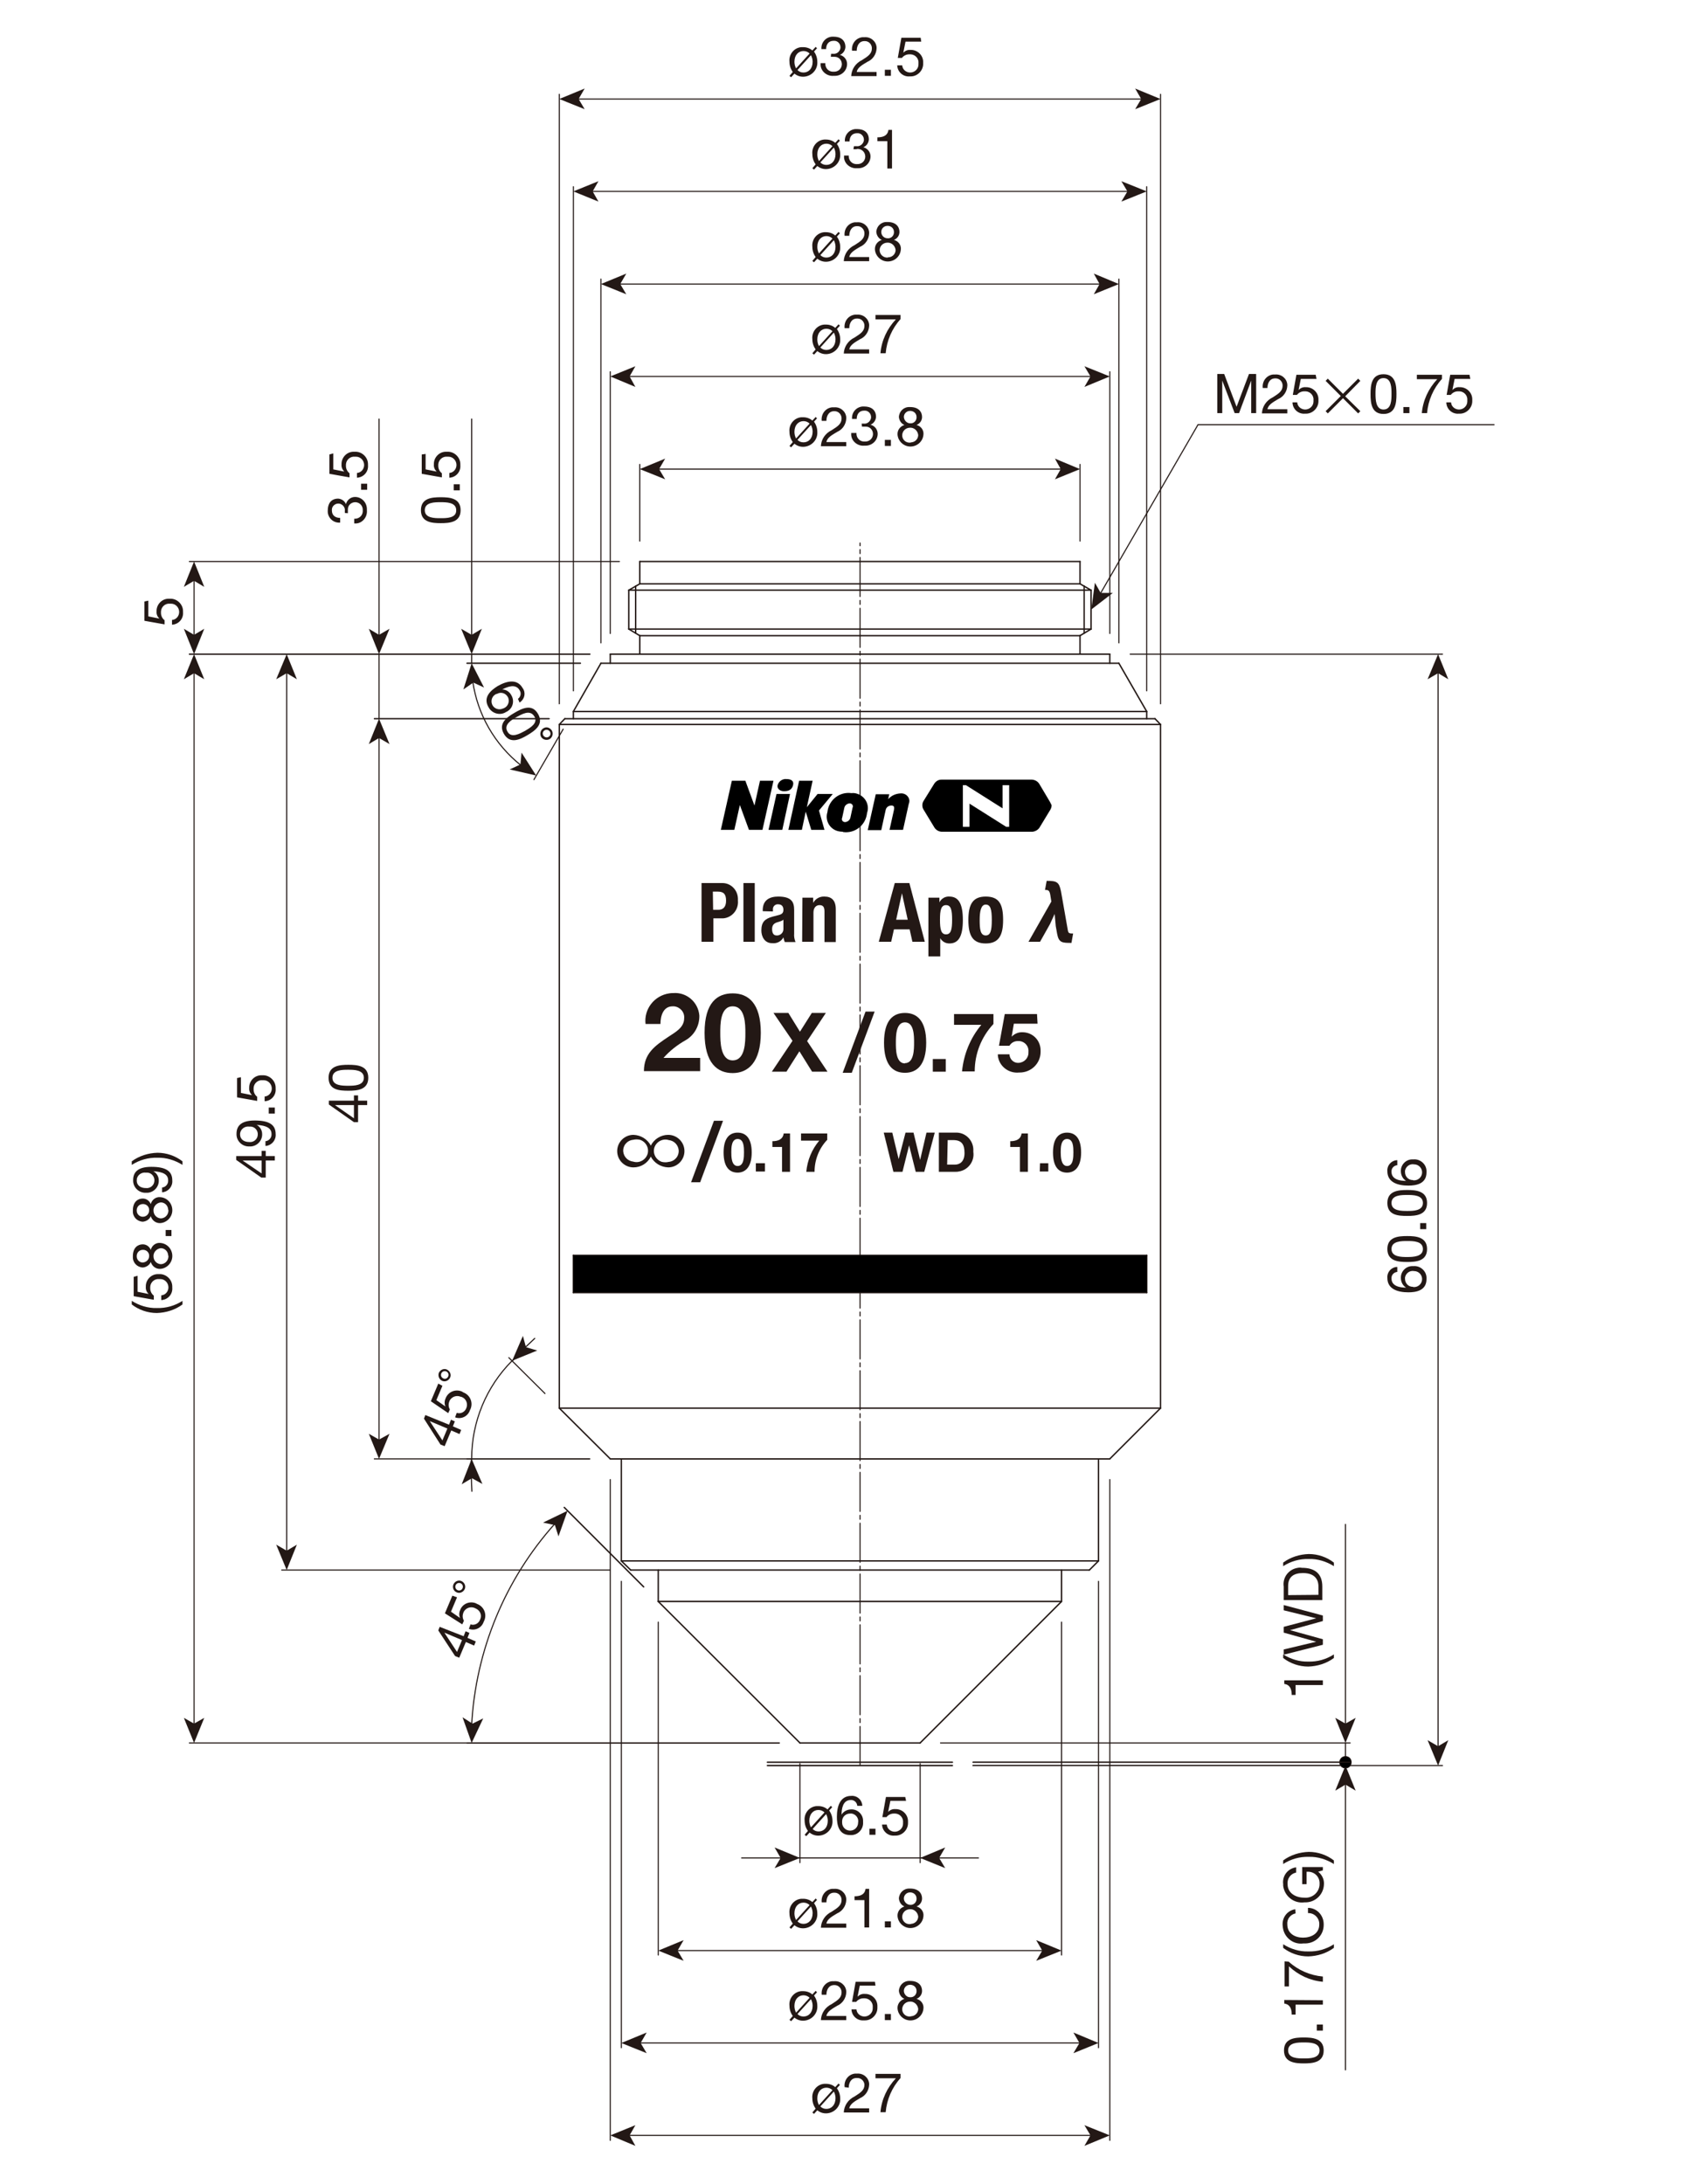 <?xml version="1.0" encoding="UTF-8"?>
<!-- Generator: Adobe Illustrator 23.0.1, SVG Export Plug-In . SVG Version: 6.00 Build 0)  -->
<svg xmlns="http://www.w3.org/2000/svg" xmlns:xlink="http://www.w3.org/1999/xlink" id="_x30_" x="0px" y="0px" width="612px" height="792px" viewBox="0 0 612 792" style="enable-background:new 0 0 612 792;" xml:space="preserve">
<style type="text/css">
	.st0{fill:none;stroke:#231815;stroke-width:0.51;stroke-linecap:round;stroke-linejoin:round;}
	
		.st1{fill:none;stroke:#231815;stroke-width:0.4;stroke-linecap:round;stroke-linejoin:round;stroke-dasharray:14.17,1.42,1.42,1.42;}
	.st2{fill:none;stroke:#231815;stroke-width:0.4;stroke-linecap:round;stroke-linejoin:round;}
	.st3{fill:#231815;}
	.st4{fill:none;stroke:#231815;stroke-width:0.4;}
	.st5{stroke:#231815;stroke-width:0.28;stroke-linecap:round;stroke-linejoin:round;}
</style>
<g id="MO_001_VIEW_PV">
	<g id="LINE">
		<line class="st0" x1="416" y1="468.7" x2="208" y2="468.7"></line>
	</g>
	<g id="LINE-2">
		<line class="st0" x1="416" y1="455.2" x2="208" y2="455.2"></line>
	</g>
	<g id="LINE-3">
		<line class="st1" x1="312" y1="640.2" x2="312" y2="196.9"></line>
	</g>
	<g id="LINE-4">
		<line class="st0" x1="228.8" y1="569.3" x2="312" y2="569.3"></line>
	</g>
	<g id="LINE-5">
		<line class="st0" x1="228.8" y1="569.3" x2="225.4" y2="566"></line>
	</g>
	<g id="LINE-6">
		<line class="st0" x1="238.8" y1="580.7" x2="238.8" y2="569.3"></line>
	</g>
	<g id="LINE-7">
		<line class="st0" x1="290.2" y1="632" x2="312" y2="632"></line>
	</g>
	<g id="LINE-8">
		<line class="st0" x1="290.2" y1="632" x2="238.8" y2="580.7"></line>
	</g>
	<g id="LINE-9">
		<line class="st0" x1="225.4" y1="566" x2="225.4" y2="529"></line>
	</g>
	<g id="LINE-10">
		<line class="st0" x1="221.4" y1="237.2" x2="312" y2="237.2"></line>
	</g>
	<g id="LINE-11">
		<line class="st0" x1="232.1" y1="211.7" x2="232.1" y2="203.6"></line>
	</g>
	<g id="LINE-12">
		<line class="st0" x1="232.1" y1="203.6" x2="312" y2="203.6"></line>
	</g>
	<g id="LINE-13">
		<line class="st0" x1="232.1" y1="211.7" x2="228.1" y2="214"></line>
	</g>
	<g id="LINE-14">
		<line class="st0" x1="232.1" y1="230.5" x2="228.1" y2="228.1"></line>
	</g>
	<g id="LINE-15">
		<line class="st0" x1="228.1" y1="228.1" x2="228.1" y2="214"></line>
	</g>
	<g id="LINE-16">
		<line class="st0" x1="232.1" y1="237.2" x2="232.1" y2="230.5"></line>
	</g>
	<g id="LINE-17">
		<line class="st0" x1="230.6" y1="229.6" x2="230.6" y2="212.5"></line>
	</g>
	<g id="LINE-18">
		<line class="st0" x1="221.4" y1="240.5" x2="221.4" y2="237.2"></line>
	</g>
	<g id="LINE-19">
		<line class="st0" x1="218" y1="240.5" x2="312" y2="240.5"></line>
	</g>
	<g id="LINE-20">
		<line class="st0" x1="221.4" y1="529" x2="312" y2="529"></line>
	</g>
	<g id="LINE-21">
		<line class="st0" x1="232.1" y1="211.7" x2="312" y2="211.7"></line>
	</g>
	<g id="LINE-22">
		<line class="st0" x1="232.1" y1="230.5" x2="312" y2="230.5"></line>
	</g>
	<g id="LINE-23">
		<line class="st0" x1="228.1" y1="228.1" x2="312" y2="228.1"></line>
	</g>
	<g id="LINE-24">
		<line class="st0" x1="228.1" y1="214" x2="312" y2="214"></line>
	</g>
	<g id="LINE-25">
		<line class="st0" x1="238.8" y1="580.7" x2="312" y2="580.7"></line>
	</g>
	<g id="LINE-26">
		<line class="st0" x1="225.4" y1="566" x2="312" y2="566"></line>
	</g>
	<g id="LINE-27">
		<line class="st0" x1="395.2" y1="569.3" x2="312" y2="569.3"></line>
	</g>
	<g id="LINE-28">
		<line class="st0" x1="395.2" y1="569.3" x2="398.5" y2="566"></line>
	</g>
	<g id="LINE-29">
		<line class="st0" x1="385.1" y1="580.7" x2="385.1" y2="569.3"></line>
	</g>
	<g id="LINE-30">
		<line class="st0" x1="333.8" y1="632" x2="312" y2="632"></line>
	</g>
	<g id="LINE-31">
		<line class="st0" x1="333.8" y1="632" x2="385.1" y2="580.7"></line>
	</g>
	<g id="LINE-32">
		<line class="st0" x1="398.5" y1="566" x2="398.5" y2="529"></line>
	</g>
	<g id="LINE-33">
		<line class="st0" x1="402.6" y1="237.2" x2="312" y2="237.2"></line>
	</g>
	<g id="LINE-34">
		<line class="st0" x1="391.8" y1="211.7" x2="391.8" y2="203.6"></line>
	</g>
	<g id="LINE-35">
		<line class="st0" x1="391.8" y1="203.6" x2="312" y2="203.6"></line>
	</g>
	<g id="LINE-36">
		<line class="st0" x1="391.8" y1="211.7" x2="395.8" y2="214"></line>
	</g>
	<g id="LINE-37">
		<line class="st0" x1="391.8" y1="230.5" x2="395.8" y2="228.1"></line>
	</g>
	<g id="LINE-38">
		<line class="st0" x1="395.8" y1="228.1" x2="395.8" y2="214"></line>
	</g>
	<g id="LINE-39">
		<line class="st0" x1="391.8" y1="237.2" x2="391.8" y2="230.5"></line>
	</g>
	<g id="LINE-40">
		<line class="st0" x1="393.3" y1="229.6" x2="393.3" y2="212.5"></line>
	</g>
	<g id="LINE-41">
		<line class="st0" x1="402.6" y1="240.5" x2="402.6" y2="237.2"></line>
	</g>
	<g id="LINE-42">
		<line class="st0" x1="405.9" y1="240.5" x2="312" y2="240.5"></line>
	</g>
	<g id="LINE-43">
		<line class="st0" x1="402.6" y1="529" x2="312" y2="529"></line>
	</g>
	<g id="LINE-44">
		<line class="st0" x1="391.8" y1="211.7" x2="312" y2="211.7"></line>
	</g>
	<g id="LINE-45">
		<line class="st0" x1="391.8" y1="230.5" x2="312" y2="230.5"></line>
	</g>
	<g id="LINE-46">
		<line class="st0" x1="395.8" y1="228.1" x2="312" y2="228.1"></line>
	</g>
	<g id="LINE-47">
		<line class="st0" x1="395.8" y1="214" x2="312" y2="214"></line>
	</g>
	<g id="LINE-48">
		<line class="st0" x1="385.1" y1="580.7" x2="312" y2="580.7"></line>
	</g>
	<g id="LINE-49">
		<line class="st0" x1="398.5" y1="566" x2="312" y2="566"></line>
	</g>
	<g id="LINE-50">
		<line class="st0" x1="416" y1="468.7" x2="416" y2="455.2"></line>
	</g>
	<g id="LINE-51">
		<line class="st0" x1="208" y1="468.7" x2="208" y2="455.2"></line>
	</g>
	<g id="LINE-52">
		<line class="st0" x1="278.4" y1="639" x2="345.5" y2="639"></line>
	</g>
	<g id="LINE-53">
		<line class="st0" x1="278.4" y1="640.2" x2="345.5" y2="640.2"></line>
	</g>
	<g id="LINE-54">
		<line class="st0" x1="218" y1="240.5" x2="208" y2="258"></line>
	</g>
	<g id="LINE-55">
		<line class="st0" x1="208" y1="258" x2="312" y2="258"></line>
	</g>
	<g id="LINE-56">
		<line class="st0" x1="208" y1="260.6" x2="208" y2="258"></line>
	</g>
	<g id="LINE-57">
		<line class="st0" x1="204.9" y1="260.6" x2="312" y2="260.6"></line>
	</g>
	<g id="LINE-58">
		<line class="st0" x1="202.9" y1="262.7" x2="204.9" y2="260.6"></line>
	</g>
	<g id="LINE-59">
		<line class="st0" x1="202.9" y1="262.7" x2="312" y2="262.7"></line>
	</g>
	<g id="LINE-60">
		<line class="st0" x1="202.9" y1="510.6" x2="202.9" y2="262.7"></line>
	</g>
	<g id="LINE-61">
		<line class="st0" x1="221.4" y1="529" x2="202.9" y2="510.6"></line>
	</g>
	<g id="LINE-62">
		<line class="st0" x1="202.9" y1="510.6" x2="312" y2="510.6"></line>
	</g>
	<g id="LINE-63">
		<line class="st0" x1="421" y1="510.6" x2="312" y2="510.6"></line>
	</g>
	<g id="LINE-64">
		<line class="st0" x1="402.6" y1="529" x2="421" y2="510.6"></line>
	</g>
	<g id="LINE-65">
		<line class="st0" x1="421" y1="510.6" x2="421" y2="262.7"></line>
	</g>
	<g id="LINE-66">
		<line class="st0" x1="421" y1="262.7" x2="312" y2="262.7"></line>
	</g>
	<g id="LINE-67">
		<line class="st0" x1="419" y1="260.6" x2="312" y2="260.6"></line>
	</g>
	<g id="LINE-68">
		<line class="st0" x1="416" y1="258" x2="312" y2="258"></line>
	</g>
	<g id="LINE-69">
		<line class="st0" x1="405.9" y1="240.5" x2="416" y2="258"></line>
	</g>
	<g id="LINE-70">
		<line class="st0" x1="416" y1="260.6" x2="416" y2="258"></line>
	</g>
	<g id="LINE-71">
		<line class="st0" x1="421" y1="262.7" x2="419" y2="260.6"></line>
	</g>
	<g id="LINE-72">
		<line class="st2" x1="434.6" y1="154" x2="542" y2="154"></line>
	</g>
	<g id="MTEXT">
		<path class="st3" d="M441.5,135.6h2.6l4.5,11.9l4.5-11.9h2.6v14.2h-1.8V138l0,0l-4.4,11.8h-1.6l-4.5-11.8l0,0v11.8h-1.8V135.6z"></path>
		<path class="st3" d="M458.1,140.7c-0.3-2.4,1.3-4.6,3.7-4.9c0.3,0,0.5,0,0.8,0c2.2-0.2,4.2,1.4,4.4,3.6c0,0.1,0,0.3,0,0.5    c-0.1,2.1-1.4,4-3.3,4.8c-1.8,1.1-3.6,2-3.9,3.7h7.2v1.5h-9.2c0.1-2.5,1.6-4.7,3.9-5.8c2.4-1.5,3.6-2.4,3.6-4.3    c0-1.4-1.1-2.6-2.5-2.6c-0.1,0-0.1,0-0.2,0c-2,0-2.8,1.8-2.8,3.5L458.1,140.7z"></path>
		<path class="st3" d="M477.6,137.4h-5.7l-0.8,4l0,0c0.7-0.7,1.6-1.1,2.6-1c2.4-0.1,4.5,1.8,4.6,4.2c0,0.2,0,0.4,0,0.7    c0.1,2.5-2,4.7-4.5,4.7c-0.1,0-0.3,0-0.4,0c-2.3,0.2-4.3-1.5-4.5-3.8c0-0.1,0-0.2,0-0.3h1.7c0.1,1.5,1.4,2.6,2.9,2.6    c1.6,0,3-1.3,3-2.9c0-0.1,0-0.3,0-0.4c0.2-1.7-1.1-3.2-2.8-3.3c-0.2,0-0.4,0-0.6,0c-1,0-2,0.5-2.6,1.3h-1.5l1.3-7.3h7L477.6,137.4    z"></path>
		<path class="st3" d="M493.5,149.1l-0.8,0.8l-5.5-5.5l-5.5,5.5l-0.8-0.8l5.5-5.5l-5.5-5.5l0.8-0.8l5.5,5.5l5.5-5.5l0.8,0.8    l-5.5,5.6L493.5,149.1z"></path>
		<path class="st3" d="M501.9,135.7c4.4,0,4.7,4,4.7,7.2s-0.3,7.2-4.7,7.2s-4.7-4-4.7-7.2S497.5,135.7,501.9,135.7z M501.9,148.5    c2.9,0,2.9-3.6,2.9-5.7s0-5.7-2.9-5.7s-2.9,3.6-2.9,5.7S499.1,148.5,501.9,148.5L501.9,148.5z"></path>
		<path class="st3" d="M509.1,147.6h2.2v2.2h-2.2V147.6z"></path>
		<path class="st3" d="M523.1,137.4c-3.1,3.4-5,7.8-5.4,12.4h-1.9c0.4-4.6,2.4-8.9,5.6-12.3H514v-1.6h9.1L523.1,137.4z"></path>
		<path class="st3" d="M533.4,137.4h-5.7l-0.8,4l0,0c0.7-0.7,1.6-1.1,2.6-1c2.4-0.1,4.5,1.8,4.6,4.2c0,0.2,0,0.4,0,0.7    c0.1,2.5-2,4.7-4.5,4.7c-0.1,0-0.3,0-0.4,0c-2.3,0.2-4.3-1.5-4.5-3.8c0-0.1,0-0.2,0-0.3h1.7c0.1,1.5,1.4,2.6,2.9,2.6    c1.6,0,3-1.3,3-2.9c0-0.1,0-0.3,0-0.4c0.2-1.7-1.1-3.2-2.8-3.3c-0.2,0-0.4,0-0.6,0c-1,0-2,0.5-2.6,1.3h-1.5l1.3-7.3h7L533.4,137.4    z"></path>
	</g>
	<g id="MTEXT-2">
		<path class="st3" d="M465.8,743.5c0-4.4,4-4.7,7.2-4.7c3.1,0,7.2,0.3,7.2,4.7s-4,4.7-7.2,4.7C469.9,748.2,465.8,747.9,465.8,743.5    z M478.7,743.5c0-2.9-3.6-2.9-5.7-2.9c-2.1,0-5.7,0-5.7,2.9c0,2.9,3.6,2.9,5.7,2.9C475.1,746.4,478.7,746.4,478.7,743.5z"></path>
		<path class="st3" d="M477.7,736.3v-2.2h2.2v2.2H477.7z"></path>
		<path class="st3" d="M479.9,725.3v1.6H470v3.6h-1.4c0-1.9-0.5-3.7-2.7-4v-1.3L479.9,725.3z"></path>
		<path class="st3" d="M467.5,711.3c3.4,3.1,7.8,5,12.4,5.4v1.9c-4.6-0.4-8.9-2.4-12.3-5.6v7.3h-1.6v-9.1L467.5,711.3z"></path>
		<path class="st3" d="M483.9,706.3c-2.7,2-6,3-9.3,3.1c-3.3,0-6.5-1.1-9.1-3.1V705c2.7,1.7,5.9,2.7,9.1,2.6    c3.3,0.1,6.5-0.8,9.3-2.6V706.3z"></path>
		<path class="st3" d="M470,693.8c-1.9,0.4-3.2,2.1-3,4c0,3.3,2.8,4.8,5.7,4.8c2.9,0,5.9-1.4,5.9-4.8c0.1-2.2-1.7-4.1-3.9-4.1    c-0.1,0-0.1,0-0.2,0v-1.9c3.2,0,5.7,2.7,5.7,5.9c0,0.1,0,0.2,0,0.3c0,3.7-2.9,6.6-6.6,6.7c-0.3,0-0.5,0-0.8,0    c-3.6,0.5-6.9-2.1-7.4-5.7c0-0.3-0.1-0.6-0.1-0.9c-0.2-2.9,1.8-5.4,4.6-5.8L470,693.8z"></path>
		<path class="st3" d="M478.2,678.7c1.4,1.1,2.2,2.8,2.1,4.5c-0.1,3.8-3.2,6.7-6.9,6.6c-0.1,0-0.1,0-0.2,0c-3.8,0.5-7.2-2.2-7.7-6    c0-0.2,0-0.4,0-0.6c-0.4-3,1.7-5.7,4.7-6.1v1.9c-2,0.4-3.3,2.2-3.1,4.2c0,3.3,3,4.9,6,4.9c2.8,0.3,5.3-1.7,5.6-4.5    c0-0.1,0-0.2,0-0.4c0.2-2.4-1.6-4.4-4-4.5c-0.2,0-0.4,0-0.7,0v4.5h-1.6V677h7.5v1.2L478.2,678.7z"></path>
		<path class="st3" d="M483.9,675.9c-2.7-1.7-5.9-2.7-9.1-2.6c-3.3-0.1-6.5,0.8-9.3,2.6v-1.3c2.7-2,6-3,9.3-3.1    c3.3,0,6.5,1.1,9.1,3.1V675.9z"></path>
	</g>
	<g id="LINE-73">
		<line class="st0" x1="488.1" y1="640.2" x2="488.1" y2="639"></line>
	</g>
	<g id="LINE-74">
		<line class="st2" x1="353" y1="640.2" x2="489.8" y2="640.2"></line>
	</g>
	<g id="LINE-75">
		<line class="st2" x1="353" y1="639" x2="489.8" y2="639"></line>
	</g>
	<g id="LINE-76">
		<line class="st4" x1="488.1" y1="750.7" x2="488.1" y2="646.6"></line>
		<polygon class="st3" points="488.1,640.2 491.8,649.3 488.1,647.1 484.4,649.3   "></polygon>
	</g>
	<g id="MTEXT-3">
		<path class="st3" d="M506.9,461.2c-1.2,0.1-2.2,1.1-2.1,2.4c0,2.9,3.3,3.3,5.3,3.3l0,0c-1.2-0.7-1.9-2.1-1.9-3.5    c-0.1-2.3,1.8-4.3,4.1-4.3c0.2,0,0.3,0,0.5,0c2.4-0.2,4.6,1.7,4.7,4.1c0,0.2,0,0.4,0,0.6c0,4.2-3.8,4.8-6.6,4.8    c-3.9,0-7.6-1.2-7.6-5.2c-0.2-2,1.3-3.8,3.3-4c0.1,0,0.2,0,0.3,0L506.9,461.2z M513,466.7c1.6,0,2.9-1.3,2.9-2.9    c0-1.6-1.3-2.9-2.9-2.9c0,0,0,0,0,0c-1.6-0.3-3,0.8-3.3,2.3c0,0.2,0,0.3,0,0.5c0,1.6,1.2,2.9,2.8,2.9    C512.7,466.7,512.8,466.7,513,466.7z"></path>
		<path class="st3" d="M503.3,452.9c0-4.4,4-4.7,7.2-4.7c3.1,0,7.2,0.3,7.2,4.7s-4,4.7-7.2,4.7S503.3,457.3,503.3,452.9z     M516.2,452.9c0-2.9-3.6-2.9-5.7-2.9s-5.7,0-5.7,2.9s3.6,2.9,5.7,2.9S516.2,455.7,516.2,452.9z"></path>
		<path class="st3" d="M515.2,445.7v-2.2h2.2v2.2H515.2z"></path>
		<path class="st3" d="M503.3,436.2c0-4.4,4-4.7,7.2-4.7c3.1,0,7.2,0.3,7.2,4.7s-4,4.7-7.2,4.7S503.3,440.7,503.3,436.2z     M516.2,436.2c0-2.9-3.6-2.9-5.7-2.9s-5.7,0-5.7,2.9s3.6,2.9,5.7,2.9S516.2,439.1,516.2,436.2z"></path>
		<path class="st3" d="M506.9,422.5c-1.2,0.1-2.2,1.1-2.1,2.4c0,2.9,3.3,3.3,5.3,3.3l0,0c-1.2-0.7-1.9-2.1-1.9-3.5    c-0.1-2.3,1.8-4.3,4.1-4.3c0.2,0,0.3,0,0.5,0c2.4-0.2,4.6,1.7,4.7,4.1c0,0.2,0,0.4,0,0.6c0,4.2-3.8,4.8-6.6,4.8    c-3.9,0-7.6-1.2-7.6-5.2c-0.2-2,1.3-3.8,3.3-4c0.1,0,0.2,0,0.3,0L506.9,422.5z M513,428c1.6,0,2.9-1.3,2.9-2.9    c0-1.6-1.3-2.9-2.9-2.9c0,0,0,0,0,0c-1.6-0.3-3,0.8-3.3,2.3c0,0.2,0,0.3,0,0.5c0,1.6,1.2,2.9,2.8,2.9C512.7,428,512.8,428,513,428    z"></path>
	</g>
	<g id="LINE-77">
		<line class="st4" x1="521.7" y1="243.6" x2="521.7" y2="633.7"></line>
		<polygon class="st3" points="521.7,237.2 517.9,246.3 521.7,244.1 525.4,246.3   "></polygon>
		<polygon class="st3" points="521.7,640.2 517.9,631 521.7,633.2 525.4,631   "></polygon>
	</g>
	<g id="LINE-78">
		<line class="st2" x1="410" y1="237.2" x2="523.3" y2="237.2"></line>
	</g>
	<g id="LINE-79">
		<line class="st2" x1="353" y1="640.2" x2="523.3" y2="640.2"></line>
	</g>
	<g id="MTEXT-4">
		<path class="st3" d="M303.6,119.3c0.8,1.1,1.2,2.4,1.2,3.7c0.2,2.8-2,5.2-4.8,5.4c-1.3,0.1-2.5-0.3-3.5-1.1l-1.2,1.3l-0.6-0.5    l1.2-1.4c-0.8-1.1-1.2-2.4-1.2-3.7c-0.3-2.7,1.7-5.1,4.3-5.3c0.2,0,0.4,0,0.7,0c1.2,0,2.4,0.4,3.3,1.2l1.2-1.3l0.5,0.5    L303.6,119.3z M302,120.1c-0.6-0.6-1.4-0.9-2.2-0.9c-1.8,0-3.3,1.4-3.3,3.9c0,0.8,0.2,1.7,0.6,2.4L302,120.1z M297.6,126    c0.6,0.6,1.3,0.9,2.2,0.9c1.8,0,3.3-1.4,3.3-3.9c0-0.8-0.2-1.6-0.6-2.4L297.6,126z"></path>
		<path class="st3" d="M306.4,119c-0.3-2.4,1.3-4.6,3.7-4.9c0.3,0,0.5,0,0.8,0c2.2-0.2,4.2,1.4,4.4,3.6c0,0.1,0,0.3,0,0.5    c-0.1,2.1-1.4,4-3.3,4.8c-1.8,1.1-3.6,2-3.9,3.7h7.2v1.5h-9.2c0.1-2.5,1.6-4.7,3.9-5.8c2.4-1.5,3.6-2.4,3.6-4.3    c0-1.4-1.1-2.6-2.5-2.6c-0.1,0-0.1,0-0.2,0c-2,0-2.8,1.8-2.8,3.5L306.4,119z"></path>
		<path class="st3" d="M326.7,115.7c-3.1,3.4-5,7.8-5.4,12.4h-1.9c0.4-4.6,2.4-8.9,5.6-12.3h-7.4v-1.6h9.1L326.7,115.7z"></path>
	</g>
	<g id="LINE-80">
		<line class="st4" x1="227.9" y1="136.5" x2="396.1" y2="136.5"></line>
		<polygon class="st3" points="221.4,136.5 230.5,140.3 228.4,136.5 230.5,132.8   "></polygon>
		<polygon class="st3" points="402.6,136.5 393.4,140.3 395.6,136.5 393.4,132.8   "></polygon>
	</g>
	<g id="LINE-81">
		<line class="st2" x1="221.4" y1="229.7" x2="221.4" y2="134.8"></line>
	</g>
	<g id="LINE-82">
		<line class="st2" x1="402.6" y1="229.7" x2="402.6" y2="134.8"></line>
	</g>
	<g id="MTEXT-5">
		<path class="st3" d="M295.3,152.9c0.8,1.1,1.2,2.4,1.2,3.7c0.2,2.8-2,5.2-4.8,5.4c-1.3,0.1-2.5-0.3-3.5-1.1l-1.2,1.3l-0.6-0.5    l1.2-1.4c-0.8-1.1-1.2-2.4-1.2-3.7c-0.3-2.7,1.7-5.1,4.3-5.3c0.2,0,0.4,0,0.7,0c1.2,0,2.4,0.4,3.3,1.2l1.2-1.3l0.5,0.5    L295.3,152.9z M293.7,153.6c-0.6-0.6-1.4-0.9-2.2-0.9c-1.8,0-3.3,1.4-3.3,3.9c0,0.8,0.2,1.7,0.6,2.4L293.7,153.6z M289.3,159.5    c0.6,0.6,1.3,0.9,2.2,0.9c1.8,0,3.3-1.4,3.3-3.9c0-0.8-0.2-1.6-0.6-2.4L289.3,159.5z"></path>
		<path class="st3" d="M298.1,152.6c-0.3-2.4,1.3-4.6,3.7-4.9c0.3,0,0.5,0,0.8,0c2.2-0.2,4.2,1.4,4.4,3.6c0,0.1,0,0.3,0,0.5    c-0.1,2.1-1.4,4-3.3,4.8c-1.8,1.1-3.6,2-3.9,3.7h7.2v1.5h-9.2c0.1-2.5,1.6-4.7,3.9-5.8c2.4-1.5,3.6-2.4,3.6-4.3    c0-1.4-1.1-2.6-2.5-2.6c-0.1,0-0.1,0-0.2,0c-2,0-2.8,1.8-2.8,3.5L298.1,152.6z"></path>
		<path class="st3" d="M312.6,153.6h0.7c1.3,0.2,2.5-0.8,2.7-2.1c0-0.1,0-0.2,0-0.3c0-1.2-1-2.3-2.2-2.3c-0.1,0-0.2,0-0.3,0    c-1.9,0-2.7,1.4-2.7,3h-1.7c-0.2-2.3,1.5-4.3,3.8-4.5c0.2,0,0.4,0,0.6,0c2.5,0,4.3,1.2,4.3,3.8c-0.1,1.2-0.8,2.3-2,2.8l0,0    c1.5,0.4,2.6,1.7,2.6,3.3c0,2.4-2,4.3-4.4,4.3c-0.2,0-0.3,0-0.5,0c-2.3,0.2-4.5-1.5-4.7-3.8c0-0.3,0-0.5,0-0.8h1.9    c-0.1,1.6,1,3,2.6,3.1c0.1,0,0.3,0,0.4,0c1.6,0.1,2.9-1,3-2.6c0,0,0-0.1,0-0.1c0-1.5-1.1-2.7-2.6-2.7c-0.1,0-0.3,0-0.4,0h-1    L312.6,153.6z"></path>
		<path class="st3" d="M321,159.5h2.2v2.2H321V159.5z"></path>
		<path class="st3" d="M330.2,147.6c3.1,0,4.3,1.8,4.3,3.6c0,1.3-0.8,2.4-2,2.9c1.6,0.4,2.7,1.9,2.5,3.5c-0.2,2.6-2.5,4.5-5.1,4.3    c-2.3-0.2-4.1-2-4.3-4.3c-0.1-1.6,0.9-3,2.5-3.5c-1.2-0.5-1.9-1.7-2-2.9c0.1-2.1,1.8-3.7,3.9-3.6    C330.1,147.6,330.2,147.6,330.2,147.6z M330.2,160.4c1.5,0.1,2.8-1,2.9-2.5c0-0.1,0-0.1,0-0.2c-0.2-1.6-1.6-2.8-3.2-2.6    c-1.4,0.1-2.5,1.2-2.6,2.6c-0.1,1.5,1.1,2.8,2.6,2.8c0.2,0,0.5,0,0.7-0.1L330.2,160.4z M330.2,153.5c1.2,0.1,2.2-0.8,2.3-2    c0-0.1,0-0.2,0-0.3c0-1.2-0.9-2.1-2.1-2.2c-0.1,0-0.2,0-0.3,0c-1.2,0-2.2,1-2.2,2.2C328,152.5,329,153.5,330.2,153.5    C330.2,153.5,330.2,153.5,330.2,153.5L330.2,153.5z"></path>
	</g>
	<g id="LINE-83">
		<line class="st4" x1="238.6" y1="170.1" x2="385.3" y2="170.1"></line>
		<polygon class="st3" points="232.1,170.1 241.3,173.8 239.1,170.1 241.3,166.3   "></polygon>
		<polygon class="st3" points="391.8,170.1 382.7,173.8 384.8,170.1 382.7,166.3   "></polygon>
	</g>
	<g id="LINE-84">
		<line class="st2" x1="232.1" y1="196.2" x2="232.1" y2="168.4"></line>
	</g>
	<g id="LINE-85">
		<line class="st2" x1="391.8" y1="196.2" x2="391.8" y2="168.4"></line>
	</g>
	<g id="MTEXT-6">
		<path class="st3" d="M295.3,723.6c0.8,1.1,1.2,2.4,1.2,3.7c0.2,2.8-2,5.2-4.8,5.4c-1.3,0.1-2.5-0.3-3.5-1.1l-1.2,1.3l-0.6-0.5    l1.2-1.4c-0.8-1.1-1.2-2.4-1.2-3.7c-0.3-2.7,1.7-5.1,4.3-5.3c0.2,0,0.4,0,0.7,0c1.2,0,2.4,0.4,3.3,1.2l1.2-1.3l0.5,0.5    L295.3,723.6z M293.7,724.4c-0.6-0.6-1.4-0.9-2.2-0.9c-1.8,0-3.3,1.4-3.3,3.9c0,0.8,0.2,1.7,0.6,2.4L293.7,724.4z M289.3,730.3    c0.6,0.6,1.3,0.9,2.2,0.9c1.8,0,3.3-1.4,3.3-3.9c0-0.8-0.2-1.6-0.6-2.4L289.3,730.3z"></path>
		<path class="st3" d="M298.1,723.3c-0.3-2.4,1.3-4.6,3.7-4.9c0.3,0,0.5,0,0.8,0c2.2-0.2,4.2,1.4,4.4,3.6c0,0.1,0,0.3,0,0.5    c-0.1,2.1-1.4,4-3.3,4.8c-1.8,1.1-3.6,2-3.9,3.7h7.2v1.5h-9.2c0.1-2.5,1.6-4.7,3.9-5.8c2.4-1.5,3.6-2.4,3.6-4.3    c0-1.4-1.1-2.6-2.5-2.6c-0.1,0-0.1,0-0.2,0c-2,0-2.8,1.8-2.8,3.5L298.1,723.3z"></path>
		<path class="st3" d="M317.6,720h-5.7l-0.8,4l0,0c0.7-0.7,1.6-1.1,2.6-1c2.4-0.1,4.5,1.8,4.6,4.2c0,0.2,0,0.4,0,0.7    c0.1,2.5-2,4.7-4.5,4.7c-0.1,0-0.3,0-0.4,0c-2.3,0.2-4.3-1.5-4.5-3.8c0-0.1,0-0.2,0-0.2h1.8c0.1,1.5,1.4,2.6,2.9,2.6    c1.6,0,3-1.3,3-2.9c0-0.1,0-0.3,0-0.4c0.2-1.7-1.1-3.2-2.8-3.3c-0.2,0-0.4,0-0.6,0c-1,0-2,0.5-2.6,1.3h-1.5l1.3-7.3h7L317.6,720z"></path>
		<path class="st3" d="M321,730.3h2.2v2.2H321V730.3z"></path>
		<path class="st3" d="M330.2,718.3c3.1,0,4.3,1.8,4.3,3.6c0,1.3-0.8,2.4-2,2.9c1.6,0.4,2.7,1.9,2.5,3.5c-0.2,2.6-2.5,4.5-5.1,4.3    c-2.3-0.2-4.1-2-4.3-4.3c-0.1-1.6,0.9-3,2.5-3.5c-1.2-0.5-1.9-1.7-2-2.9c0.1-2.1,1.8-3.7,3.9-3.6    C330.1,718.3,330.2,718.3,330.2,718.3z M330.2,731.1c1.5,0.1,2.8-1,2.9-2.5c0-0.1,0-0.1,0-0.2c-0.2-1.6-1.6-2.8-3.2-2.6    c-1.4,0.1-2.5,1.2-2.6,2.6c-0.1,1.5,1.1,2.8,2.6,2.8c0.2,0,0.5,0,0.7-0.1L330.2,731.1z M330.2,724.2c1.2,0.1,2.2-0.8,2.3-2    c0-0.1,0-0.2,0-0.3c0-1.2-0.9-2.1-2.1-2.2c-0.1,0-0.2,0-0.3,0c-1.2,0-2.2,1-2.2,2.2S329,724.3,330.2,724.2    C330.2,724.3,330.2,724.3,330.2,724.2L330.2,724.2z"></path>
	</g>
	<g id="LINE-86">
		<line class="st4" x1="231.9" y1="740.8" x2="392" y2="740.8"></line>
		<polygon class="st3" points="225.4,740.8 234.6,744.5 232.4,740.8 234.6,737   "></polygon>
		<polygon class="st3" points="398.5,740.8 389.4,744.5 391.6,740.8 389.4,737   "></polygon>
	</g>
	<g id="LINE-87">
		<line class="st2" x1="225.4" y1="573.4" x2="225.4" y2="742.5"></line>
	</g>
	<g id="LINE-88">
		<line class="st2" x1="398.5" y1="573.4" x2="398.5" y2="742.5"></line>
	</g>
	<g id="MTEXT-7">
		<path class="st3" d="M295.3,690.1c0.8,1.1,1.2,2.4,1.2,3.7c0.2,2.8-2,5.2-4.8,5.4c-1.3,0.1-2.5-0.3-3.5-1.1l-1.2,1.3l-0.6-0.5    l1.2-1.4c-0.8-1.1-1.2-2.4-1.2-3.7c-0.3-2.7,1.7-5.1,4.3-5.3c0.2,0,0.4,0,0.7,0c1.2,0,2.4,0.4,3.3,1.2l1.2-1.3l0.5,0.5    L295.3,690.1z M293.7,690.8c-0.6-0.6-1.4-0.9-2.2-0.9c-1.8,0-3.3,1.4-3.3,3.9c0,0.8,0.2,1.7,0.6,2.4L293.7,690.8z M289.3,696.7    c0.6,0.6,1.3,0.9,2.2,0.9c1.8,0,3.3-1.4,3.3-3.9c0-0.8-0.2-1.6-0.6-2.4L289.3,696.7z"></path>
		<path class="st3" d="M298.1,689.8c-0.3-2.4,1.3-4.6,3.7-4.9c0.3,0,0.5,0,0.8,0c2.2-0.2,4.2,1.4,4.4,3.6c0,0.1,0,0.3,0,0.5    c-0.1,2.1-1.4,4-3.3,4.8c-1.8,1.1-3.6,2-3.9,3.7h7.2v1.5h-9.2c0.1-2.5,1.6-4.7,3.9-5.8c2.4-1.5,3.6-2.4,3.6-4.3    c0-1.4-1.1-2.6-2.5-2.6c-0.1,0-0.1,0-0.2,0c-2,0-2.8,1.8-2.8,3.5L298.1,689.8z"></path>
		<path class="st3" d="M315.3,698.9h-1.7v-9.9H310v-1.4c1.9,0,3.7-0.5,4-2.7h1.3V698.9z"></path>
		<path class="st3" d="M321,696.7h2.2v2.2H321V696.7z"></path>
		<path class="st3" d="M330.2,684.8c3.1,0,4.3,1.8,4.3,3.6c0,1.3-0.8,2.4-2,2.9c1.6,0.4,2.7,1.9,2.5,3.5c-0.2,2.6-2.5,4.5-5.1,4.3    c-2.3-0.2-4.1-2-4.3-4.3c-0.1-1.6,0.9-3,2.5-3.5c-1.2-0.5-1.9-1.7-2-2.9c0.1-2.1,1.8-3.7,3.9-3.6    C330.1,684.8,330.2,684.8,330.2,684.8z M330.2,697.6c1.5,0.1,2.8-1,2.9-2.5c0-0.1,0-0.1,0-0.2c-0.2-1.6-1.6-2.8-3.2-2.6    c-1.4,0.1-2.5,1.2-2.6,2.6c-0.1,1.5,1.1,2.8,2.6,2.8c0.2,0,0.5,0,0.7-0.1H330.2z M330.2,690.7c1.2,0.1,2.2-0.8,2.3-2    c0-0.1,0-0.2,0-0.3c0-1.2-0.9-2.1-2.1-2.2c-0.1,0-0.2,0-0.3,0c-1.2,0-2.2,1-2.2,2.2S329,690.7,330.2,690.7    C330.2,690.7,330.2,690.7,330.2,690.7L330.2,690.7z"></path>
	</g>
	<g id="LINE-89">
		<line class="st4" x1="245.3" y1="707.3" x2="378.6" y2="707.3"></line>
		<polygon class="st3" points="238.8,707.3 248,711 245.8,707.3 248,703.5   "></polygon>
		<polygon class="st3" points="385.1,707.3 375.9,711 378.1,707.3 375.9,703.5   "></polygon>
	</g>
	<g id="LINE-90">
		<line class="st2" x1="238.8" y1="588.2" x2="238.8" y2="708.9"></line>
	</g>
	<g id="LINE-91">
		<line class="st2" x1="385.1" y1="588.2" x2="385.1" y2="708.9"></line>
	</g>
	<g id="MTEXT-8">
		<path class="st3" d="M53.8,217.8v5.7l4,0.8l0,0c-0.7-0.7-1.1-1.6-1-2.6c-0.1-2.4,1.8-4.5,4.2-4.6c0.2,0,0.4,0,0.7,0    c2.5-0.1,4.7,2,4.7,4.5c0,0.1,0,0.3,0,0.4c0.2,2.3-1.5,4.3-3.8,4.5c-0.1,0-0.2,0-0.2,0v-1.7c1.5-0.1,2.6-1.4,2.6-2.9    c0-1.6-1.3-3-2.9-3c-0.1,0-0.3,0-0.4,0c-1.7-0.2-3.2,1.1-3.3,2.8c0,0.2,0,0.4,0,0.6c0,1,0.5,2,1.3,2.6v1.5l-7.3-1.3v-7L53.8,217.8    z"></path>
	</g>
	<g id="LINE-92">
		<line class="st4" x1="70.4" y1="210.1" x2="70.4" y2="230.7"></line>
		<polygon class="st3" points="70.4,203.6 66.7,212.8 70.4,210.6 74.1,212.8   "></polygon>
		<polygon class="st3" points="70.4,237.2 66.7,228 70.4,230.2 74.1,228   "></polygon>
	</g>
	<g id="LINE-93">
		<line class="st2" x1="224.7" y1="203.6" x2="68.7" y2="203.6"></line>
	</g>
	<g id="LINE-94">
		<line class="st2" x1="213.9" y1="237.2" x2="68.7" y2="237.2"></line>
	</g>
	<g id="MTEXT-9">
		<path class="st3" d="M125.1,186c0-0.3,0-0.5,0-0.7c0.2-1.3-0.8-2.5-2.1-2.7c-0.1,0-0.2,0-0.3,0c-1.2,0-2.3,1-2.3,2.2    c0,0.1,0,0.2,0,0.3c0,1.9,1.4,2.7,3,2.7v1.7c-2.3,0.2-4.3-1.5-4.5-3.8c0-0.2,0-0.4,0-0.6c0-2.5,1.2-4.3,3.8-4.3    c1.2,0.1,2.3,0.8,2.8,2l0,0c0.4-1.5,1.7-2.6,3.3-2.6c2.4,0,4.3,2,4.3,4.4c0,0.2,0,0.3,0,0.5c0.2,2.3-1.5,4.5-3.8,4.7    c-0.3,0-0.5,0-0.8,0v-1.7c1.6,0.1,3-1,3.1-2.6c0-0.1,0-0.3,0-0.4c0.1-1.6-1-2.9-2.6-3c0,0-0.1,0-0.1,0c-1.5,0-2.7,1.1-2.7,2.6    c0,0.1,0,0.3,0,0.4c0,0.3,0,0.7,0,1L125.1,186z"></path>
		<path class="st3" d="M131,177.6v-2.2h2.2v2.2H131z"></path>
		<path class="st3" d="M120.9,164.4v5.8l4,0.8l0,0c-0.7-0.7-1.1-1.6-1-2.6c-0.1-2.4,1.8-4.5,4.2-4.6c0.2,0,0.4,0,0.7,0    c2.5-0.1,4.7,2,4.7,4.5c0,0.1,0,0.3,0,0.4c0.2,2.3-1.5,4.3-3.8,4.5c-0.1,0-0.2,0-0.2,0v-1.7c1.5-0.1,2.6-1.4,2.6-2.9    c0-1.6-1.3-3-2.9-3c-0.1,0-0.3,0-0.4,0c-1.7-0.2-3.2,1.1-3.3,2.8c0,0.2,0,0.4,0,0.6c0,1,0.5,2,1.3,2.6v1.5l-7.3-1.3v-7    L120.9,164.4z"></path>
	</g>
	<g id="LINE-95">
		<line class="st2" x1="137.5" y1="237.2" x2="137.5" y2="260.6"></line>
	</g>
	<g id="LINE-96">
		<line class="st2" x1="213.9" y1="237.2" x2="135.8" y2="237.2"></line>
	</g>
	<g id="LINE-97">
		<line class="st2" x1="199.2" y1="260.6" x2="135.8" y2="260.6"></line>
	</g>
	<g id="LINE-98">
		<line class="st4" x1="137.5" y1="151.8" x2="137.5" y2="230.7"></line>
		<polygon class="st3" points="137.5,237.2 133.8,228 137.5,230.2 141.3,228   "></polygon>
	</g>
	<g id="LINE-99">
		<line class="st4" x1="171.1" y1="151.8" x2="171.1" y2="230.7"></line>
		<polygon class="st3" points="171.1,237.2 167.3,228 171.1,230.2 174.8,228   "></polygon>
	</g>
	<g id="MTEXT-10">
		<path class="st3" d="M128.4,399.1v-1.9h1.5v1.9h3.3v1.6h-3.3v6.2h-1.5l-9.1-6.4v-1.4L128.4,399.1z M128.4,400.7h-6.9l6.9,4.8    V400.7z"></path>
		<path class="st3" d="M119.2,390.8c0-4.4,4-4.7,7.2-4.7s7.2,0.3,7.2,4.7s-4,4.7-7.2,4.7S119.2,395.3,119.2,390.8z M132,390.8    c0-2.9-3.6-2.9-5.7-2.9s-5.7,0-5.7,2.9s3.6,2.9,5.7,2.9S132,393.7,132,390.8z"></path>
	</g>
	<g id="LINE-100">
		<line class="st4" x1="137.5" y1="267.1" x2="137.5" y2="522.5"></line>
		<polygon class="st3" points="137.5,260.6 133.8,269.8 137.5,267.6 141.3,269.8   "></polygon>
		<polygon class="st3" points="137.5,529 133.8,519.9 137.5,522 141.3,519.9   "></polygon>
	</g>
	<g id="LINE-101">
		<line class="st2" x1="199.2" y1="260.6" x2="135.8" y2="260.6"></line>
	</g>
	<g id="LINE-102">
		<line class="st2" x1="213.9" y1="529" x2="135.8" y2="529"></line>
	</g>
	<g id="MTEXT-11">
		<path class="st3" d="M303.6,757.2c0.8,1.1,1.2,2.4,1.2,3.7c0.2,2.8-2,5.2-4.8,5.4c-1.3,0.1-2.5-0.3-3.5-1.1l-1.2,1.3l-0.6-0.5    l1.2-1.4c-0.8-1.1-1.2-2.4-1.2-3.7c-0.3-2.7,1.7-5.1,4.3-5.3c0.2,0,0.4,0,0.7,0c1.2,0,2.4,0.4,3.3,1.2l1.2-1.3l0.5,0.5    L303.6,757.2z M302,757.9c-0.6-0.6-1.4-0.9-2.2-0.9c-1.8,0-3.3,1.4-3.3,3.9c0,0.8,0.2,1.7,0.6,2.4L302,757.9z M297.6,763.8    c0.6,0.6,1.3,0.9,2.2,0.9c1.8,0,3.3-1.4,3.3-3.9c0-0.8-0.2-1.6-0.6-2.4L297.6,763.8z"></path>
		<path class="st3" d="M306.4,756.8c-0.3-2.4,1.3-4.6,3.7-4.9c0.3,0,0.5,0,0.8,0c2.2-0.2,4.2,1.4,4.4,3.6c0,0.1,0,0.3,0,0.5    c-0.1,2.1-1.4,4-3.3,4.8c-1.8,1.1-3.6,2-3.9,3.7h7.2v1.5h-9.2c0.1-2.5,1.6-4.7,3.9-5.8c2.4-1.5,3.6-2.4,3.6-4.3    c-0.1-1.4-1.3-2.5-2.7-2.4c-0.1,0-0.2,0-0.2,0c-2,0-2.8,1.8-2.8,3.5L306.4,756.8z"></path>
		<path class="st3" d="M326.7,753.5c-3.1,3.4-5,7.8-5.4,12.4h-1.9c0.4-4.6,2.4-8.9,5.6-12.3h-7.4V752h9.1L326.7,753.5z"></path>
	</g>
	<g id="LINE-103">
		<line class="st4" x1="227.9" y1="774.3" x2="396.1" y2="774.3"></line>
		<polygon class="st3" points="221.4,774.3 230.5,778.1 228.4,774.3 230.5,770.6   "></polygon>
		<polygon class="st3" points="402.6,774.3 393.4,778.1 395.6,774.3 393.4,770.6   "></polygon>
	</g>
	<g id="LINE-104">
		<line class="st2" x1="221.4" y1="536.5" x2="221.4" y2="776.1"></line>
	</g>
	<g id="LINE-105">
		<line class="st2" x1="402.6" y1="536.5" x2="402.6" y2="776.1"></line>
	</g>
	<g id="HATCH">
		<rect x="208" y="455.2" width="208" height="13.4"></rect>
	</g>
	<g id="MTEXT-12">
		<path class="st3" d="M303.6,85.8c0.8,1.1,1.2,2.4,1.2,3.7c0.2,2.8-2,5.2-4.8,5.4c-1.3,0.1-2.5-0.3-3.5-1.1l-1.2,1.3l-0.6-0.5    l1.2-1.4c-0.8-1.1-1.2-2.4-1.2-3.7c-0.3-2.7,1.7-5.1,4.3-5.3c0.2,0,0.4,0,0.7,0c1.2,0,2.4,0.4,3.3,1.2l1.2-1.3l0.5,0.5L303.6,85.8    z M302,86.5c-0.6-0.6-1.4-0.9-2.2-0.9c-1.8,0-3.3,1.4-3.3,3.9c0,0.8,0.2,1.7,0.6,2.4L302,86.5z M297.6,92.5    c0.6,0.6,1.3,0.9,2.2,0.9c1.8,0,3.3-1.4,3.3-3.9c0-0.8-0.2-1.6-0.6-2.4L297.6,92.5z"></path>
		<path class="st3" d="M306.4,85.5c-0.3-2.4,1.3-4.6,3.7-4.9c0.3,0,0.5,0,0.8,0c2.2-0.2,4.2,1.4,4.4,3.6c0,0.1,0,0.3,0,0.5    c-0.1,2.1-1.4,4-3.3,4.8c-1.8,1.1-3.6,2-3.9,3.7h7.2v1.5h-9.2c0.1-2.5,1.6-4.7,3.9-5.8c2.4-1.5,3.6-2.4,3.6-4.3    c0-1.4-1.1-2.6-2.5-2.6c-0.1,0-0.1,0-0.2,0c-2,0-2.8,1.8-2.8,3.5L306.4,85.5z"></path>
		<path class="st3" d="M322,80.5c3.1,0,4.3,1.8,4.3,3.6c0,1.3-0.8,2.4-2,2.9c1.6,0.4,2.7,1.9,2.5,3.5c-0.2,2.6-2.5,4.5-5.1,4.3    c-2.3-0.2-4.1-2-4.3-4.3c-0.1-1.6,0.9-3,2.5-3.5c-1.2-0.5-1.9-1.7-2-2.9c0.1-2.1,1.8-3.7,3.9-3.6C321.8,80.5,321.9,80.5,322,80.5z     M322,93.3c1.5,0.1,2.8-1,2.9-2.5c0-0.1,0-0.1,0-0.2c-0.2-1.6-1.6-2.8-3.2-2.6c-1.4,0.1-2.5,1.2-2.6,2.6c0,1.5,1.1,2.7,2.6,2.8    c0.2,0,0.3,0,0.5,0L322,93.3z M322,86.4c1.2,0.1,2.2-0.8,2.3-2c0-0.1,0-0.2,0-0.3c0-1.2-0.9-2.1-2.1-2.2c-0.1,0-0.2,0-0.3,0    c-1.2,0-2.2,1-2.2,2.2C319.7,85.4,320.7,86.4,322,86.4C321.9,86.4,321.9,86.4,322,86.4L322,86.4z"></path>
	</g>
	<g id="LINE-106">
		<line class="st4" x1="224.5" y1="103" x2="399.4" y2="103"></line>
		<polygon class="st3" points="218,103 227.2,106.7 225,103 227.2,99.2   "></polygon>
		<polygon class="st3" points="405.9,103 396.8,106.7 398.9,103 396.8,99.2   "></polygon>
	</g>
	<g id="LINE-107">
		<line class="st2" x1="218" y1="233.1" x2="218" y2="101.2"></line>
	</g>
	<g id="LINE-108">
		<line class="st2" x1="405.9" y1="233.1" x2="405.9" y2="101.2"></line>
	</g>
	<g id="MTEXT-13">
		<path class="st3" d="M152.7,185c0-4.4,4-4.7,7.2-4.7s7.2,0.3,7.2,4.7c0,4.4-4,4.7-7.2,4.7S152.7,189.4,152.7,185z M165.5,185    c0-2.9-3.6-2.9-5.7-2.9c-2.1,0-5.7,0-5.7,2.9c0,2.9,3.6,2.9,5.7,2.9C162,187.9,165.6,187.9,165.5,185L165.5,185z"></path>
		<path class="st3" d="M164.6,177.8v-2.2h2.2v2.2H164.6z"></path>
		<path class="st3" d="M154.4,164.6v5.6l4,0.8l0,0c-0.7-0.7-1.1-1.6-1-2.6c-0.1-2.4,1.8-4.5,4.2-4.6c0.2,0,0.4,0,0.7,0    c2.5-0.1,4.7,2,4.7,4.5c0,0.1,0,0.3,0,0.4c0.2,2.3-1.5,4.3-3.8,4.5c-0.1,0-0.2,0-0.2,0v-1.7c1.5-0.1,2.6-1.4,2.6-2.9    c0-1.6-1.3-3-2.9-3c-0.1,0-0.3,0-0.4,0c-1.7-0.2-3.2,1.1-3.3,2.8c0,0.2,0,0.4,0,0.6c0,1,0.5,2,1.3,2.6v1.5l-7.3-1.3v-7    L154.4,164.6z"></path>
	</g>
	<g id="LINE-109">
		<line class="st2" x1="171.1" y1="237.2" x2="171.1" y2="240.5"></line>
	</g>
	<g id="LINE-110">
		<line class="st2" x1="213.9" y1="237.2" x2="169.4" y2="237.2"></line>
	</g>
	<g id="LINE-111">
		<line class="st2" x1="210.6" y1="240.5" x2="169.4" y2="240.5"></line>
	</g>
	<g id="MTEXT-14">
		<path class="st3" d="M94.9,419.2v-1.9h1.5v1.9h3.3v1.6h-3.3v6.2h-1.6l-9.1-6.4v-1.4L94.9,419.2z M94.9,420.8H88l6.9,4.7V420.8z"></path>
		<path class="st3" d="M96.3,413.8c1.3-0.1,2.3-1.3,2.2-2.6c0-2.1-1.8-3.1-5.4-3.3l0,0c1.2,0.6,2,1.9,2,3.3c0.1,2.3-1.7,4.3-4,4.5    c-0.2,0-0.5,0-0.7,0c-2.4,0.1-4.5-1.8-4.6-4.2c0-0.1,0-0.3,0-0.4c0-2.6,1.4-4.8,6.6-4.8s7.6,1.5,7.6,4.9c0.2,2.1-1.3,4-3.4,4.3    c-0.1,0-0.2,0-0.3,0L96.3,413.8z M87.1,411.3c0,2,1.6,2.8,3.3,2.8c1.6,0.2,3-1,3.1-2.5c0.2-1.6-1-3-2.5-3.1c-0.2,0-0.4,0-0.6,0    c-1.6-0.2-3.1,0.9-3.3,2.5C87.1,411,87.1,411.2,87.1,411.3L87.1,411.3z"></path>
		<path class="st3" d="M97.5,403.8v-2.2h2.2v2.2H97.5z"></path>
		<path class="st3" d="M87.4,390.6v5.7l4,0.8l0,0c-0.7-0.7-1.1-1.6-1-2.6c-0.1-2.4,1.8-4.5,4.2-4.6c0.2,0,0.4,0,0.7,0    c2.5-0.1,4.7,2,4.7,4.5c0,0.1,0,0.3,0,0.4c0.2,2.3-1.5,4.3-3.8,4.5c-0.1,0-0.2,0-0.2,0v-1.7c1.5-0.1,2.6-1.4,2.6-2.9    c0-1.6-1.3-3-2.9-3c-0.1,0-0.3,0-0.4,0c-1.7-0.2-3.2,1.1-3.3,2.8c0,0.2,0,0.4,0,0.6c0,1,0.5,2,1.3,2.6v1.5l-7.3-1.3v-7L87.4,390.6    z"></path>
	</g>
	<g id="LINE-112">
		<line class="st4" x1="104" y1="243.6" x2="104" y2="562.8"></line>
		<polygon class="st3" points="104,237.2 100.2,246.3 104,244.1 107.7,246.3   "></polygon>
		<polygon class="st3" points="104,569.3 100.2,560.1 104,562.3 107.7,560.1   "></polygon>
	</g>
	<g id="LINE-113">
		<line class="st2" x1="213.9" y1="237.2" x2="102.2" y2="237.2"></line>
	</g>
	<g id="LINE-114">
		<line class="st2" x1="221.3" y1="569.3" x2="102.2" y2="569.3"></line>
	</g>
	<g id="MTEXT-15">
		<path class="st3" d="M300.8,656.5c0.8,1.1,1.2,2.4,1.2,3.7c0.2,2.8-2,5.2-4.8,5.4c-1.3,0.1-2.5-0.3-3.5-1.1l-1.2,1.3l-0.6-0.5    l1.2-1.4c-0.8-1.1-1.2-2.4-1.2-3.7c-0.3-2.7,1.7-5.1,4.3-5.3c0.2,0,0.4,0,0.7,0c1.2,0,2.4,0.4,3.3,1.2l1.2-1.3l0.5,0.5    L300.8,656.5z M299.1,657.2c-0.6-0.6-1.4-0.9-2.2-0.9c-1.8,0-3.3,1.4-3.3,3.9c0,0.8,0.2,1.7,0.6,2.4L299.1,657.2z M294.8,663.2    c0.6,0.6,1.3,0.9,2.2,0.9c1.8,0,3.3-1.4,3.3-3.9c0-0.8-0.2-1.6-0.6-2.4L294.8,663.2z"></path>
		<path class="st3" d="M311,654.8c-0.1-1.2-1.1-2.2-2.4-2.1c-2.9,0-3.3,3.3-3.3,5.3l0,0c0.7-1.2,2.1-1.9,3.5-1.9    c2.3-0.1,4.3,1.8,4.3,4.1c0,0.2,0,0.3,0,0.5c0.2,2.4-1.7,4.6-4.1,4.7c-0.2,0-0.4,0-0.6,0c-4.2,0-4.8-3.8-4.8-6.6    c0-3.9,1.2-7.6,5.2-7.6c2-0.2,3.8,1.3,4,3.3c0,0.1,0,0.2,0,0.3L311,654.8z M305.5,660.9c0,1.6,1.3,2.9,2.9,2.9    c1.6,0,2.9-1.3,2.9-2.9c0,0,0,0,0,0c0.3-1.5-0.7-3-2.3-3.3c-0.2,0-0.4,0-0.6,0c-1.6,0-2.9,1.2-2.9,2.8    C305.5,660.6,305.5,660.8,305.5,660.9z"></path>
		<path class="st3" d="M315.4,663.1h2.2v2.2h-2.2V663.1z"></path>
		<path class="st3" d="M328.7,653H323l-0.8,4l0,0c0.7-0.7,1.6-1.1,2.6-1c2.4-0.1,4.5,1.8,4.6,4.2c0,0.2,0,0.4,0,0.7    c0.1,2.5-2,4.7-4.5,4.7c-0.1,0-0.3,0-0.4,0c-2.3,0.2-4.3-1.5-4.5-3.8c0-0.1,0-0.2,0-0.2h1.7c0.1,1.5,1.4,2.6,2.9,2.6    c1.6,0,3-1.3,3-2.9c0-0.1,0-0.3,0-0.4c0.2-1.7-1.1-3.2-2.8-3.3c-0.2,0-0.4,0-0.6,0c-1,0-2,0.5-2.6,1.3h-1.5l1.3-7.3h7L328.7,653z"></path>
	</g>
	<g id="LINE-115">
		<line class="st2" x1="290.2" y1="673.7" x2="333.8" y2="673.7"></line>
	</g>
	<g id="LINE-116">
		<line class="st4" x1="283.7" y1="673.7" x2="268.9" y2="673.7"></line>
		<polygon class="st3" points="290.2,673.7 281,669.9 283.2,673.7 281,677.4   "></polygon>
	</g>
	<g id="LINE-117">
		<line class="st4" x1="340.3" y1="673.7" x2="355.1" y2="673.7"></line>
		<polygon class="st3" points="333.8,673.7 342.9,677.4 340.7,673.7 342.9,669.9   "></polygon>
	</g>
	<g id="LINE-118">
		<line class="st2" x1="290.2" y1="639.5" x2="290.2" y2="675.4"></line>
	</g>
	<g id="LINE-119">
		<line class="st2" x1="333.8" y1="639.5" x2="333.8" y2="675.4"></line>
	</g>
	<g id="LINE-120">
		<line class="st2" x1="286" y1="673.7" x2="290.2" y2="673.7"></line>
	</g>
	<g id="LINE-121">
		<line class="st2" x1="333.8" y1="673.7" x2="338" y2="673.7"></line>
	</g>
	<g id="MTEXT-16">
		<path class="st3" d="M168.2,593.3l0.7-1.8l1.4,0.6l-0.7,1.8l3,1.3l-0.6,1.5l-3-1.3l-2.4,5.7l-1.5-0.6l-6.1-9.3l0.5-1.3    L168.2,593.3z M167.6,594.7l-6.4-2.7l0,0l4.6,7L167.6,594.7z"></path>
		<path class="st3" d="M165.8,579.2l-2.2,5.2l3.3,2.3l0,0c-0.4-0.9-0.4-1.9,0-2.8c0.8-2.3,3.3-3.4,5.6-2.6c0.2,0.1,0.4,0.2,0.6,0.3    c2.4,0.9,3.6,3.6,2.6,6c-0.1,0.1-0.1,0.3-0.2,0.4c-0.7,2.2-3,3.4-5.2,2.7c-0.1,0-0.2-0.1-0.2-0.1l0.6-1.6c1.4,0.5,3-0.3,3.5-1.8    c0.7-1.5,0-3.2-1.5-3.9c-0.1-0.1-0.3-0.1-0.4-0.2c-1.5-0.7-3.3-0.1-4.1,1.4c0,0.1-0.1,0.2-0.1,0.3c-0.4,1-0.3,2,0.2,2.9l-0.6,1.3    l-6.3-4l2.7-6.4L165.8,579.2z"></path>
		<path class="st3" d="M164.5,574.5c0.5-1.1,1.8-1.7,2.9-1.2c1.1,0.5,1.7,1.8,1.2,2.9c-0.5,1.1-1.8,1.7-2.9,1.2    C164.6,577,164,575.7,164.5,574.5C164.5,574.5,164.5,574.5,164.5,574.5z M167.8,575.9c0.3-0.7,0-1.5-0.7-1.8    c-0.7-0.3-1.5,0-1.8,0.7c-0.3,0.7,0,1.5,0.7,1.8c0,0,0,0,0,0C166.7,576.9,167.5,576.6,167.8,575.9    C167.8,575.9,167.8,575.8,167.8,575.9L167.8,575.9z"></path>
	</g>
	<g id="ARC">
		<path class="st4" d="M201.3,552.5c-18.1,20.2-28.7,45.9-30.2,72.9"></path>
		<polygon class="st3" points="205.9,547.8 197,552.1 201.3,553 202.6,557.1   "></polygon>
		<polygon class="st3" points="171.1,632 167.8,622.7 171.4,625 175.3,623.1   "></polygon>
	</g>
	<g id="ARC-2">
		<path class="st4" d="M171,535.6c0,1.8,0.1,3.5,0.2,5.3"></path>
		<polygon class="st3" points="171.1,529 167.5,538.2 171.2,536 175,538.1   "></polygon>
	</g>
	<g id="ARC-3">
		<path class="st4" d="M190.3,488.8c1.3-1.2,2.5-2.4,3.8-3.6"></path>
		<polygon class="st3" points="185.8,493.4 194.9,489.7 190.8,488.5 189.7,484.4   "></polygon>
	</g>
	<g id="LINE-122">
		<line class="st0" x1="233.5" y1="575.4" x2="204.7" y2="546.6"></line>
	</g>
	<g id="LINE-123">
		<line class="st2" x1="282.7" y1="632" x2="169.4" y2="632"></line>
	</g>
	<g id="MTEXT-17">
		<path class="st3" d="M66.2,473c-2.7,2-6,3-9.3,3.1c-3.3,0-6.5-1.1-9.1-3.1v-1.3c2.7,1.7,5.9,2.7,9.1,2.6c3.3,0.1,6.5-0.8,9.3-2.6    V473z"></path>
		<path class="st3" d="M49.9,462.6v5.8l4,0.8l0,0c-0.7-0.7-1.1-1.6-1-2.6c-0.1-2.4,1.8-4.5,4.2-4.6c0.2,0,0.4,0,0.7,0    c2.5-0.1,4.7,2,4.7,4.5c0,0.1,0,0.3,0,0.4c0.2,2.3-1.5,4.3-3.8,4.5c-0.1,0-0.2,0-0.2,0v-1.7c1.5-0.1,2.6-1.4,2.6-2.9    c0-1.6-1.3-3-2.9-3c-0.1,0-0.3,0-0.4,0c-1.7-0.2-3.2,1.1-3.3,2.8c0,0.2,0,0.4,0,0.6c0,1,0.5,2,1.3,2.6v1.5l-7.3-1.3v-7L49.9,462.6    z"></path>
		<path class="st3" d="M48.2,455.5c0-3.1,1.8-4.3,3.6-4.3c1.3,0,2.4,0.8,2.9,2c0.4-1.6,1.9-2.7,3.5-2.5c2.6,0.2,4.5,2.5,4.3,5.1    c-0.2,2.3-2,4.1-4.3,4.3c-1.6,0.1-3-0.9-3.5-2.5c-0.5,1.2-1.7,1.9-2.9,2c-2.1-0.1-3.7-1.8-3.6-3.9    C48.2,455.6,48.2,455.6,48.2,455.5z M54.1,455.5c0.1-1.2-0.8-2.2-2-2.3c-0.1,0-0.2,0-0.3,0c-1.2,0-2.1,0.9-2.2,2.1    c0,0.1,0,0.2,0,0.3c0,1.2,1,2.2,2.2,2.2C53.1,457.7,54.1,456.7,54.1,455.5C54.1,455.5,54.1,455.5,54.1,455.5L54.1,455.5z     M61,455.5c0.1-1.5-1-2.8-2.5-2.9c-0.1,0-0.1,0-0.2,0c-1.6,0.2-2.8,1.6-2.6,3.2c0.1,1.4,1.2,2.5,2.6,2.6c1.5,0,2.7-1.2,2.8-2.7    c0-0.2,0-0.4-0.1-0.6L61,455.5z"></path>
		<path class="st3" d="M60.1,448.2V446h2.1v2.2H60.1z"></path>
		<path class="st3" d="M48.2,438.9c0-3.1,1.8-4.3,3.6-4.3c1.3,0,2.4,0.8,2.9,2c0.4-1.6,1.9-2.7,3.5-2.5c2.6,0.2,4.5,2.5,4.3,5.1    c-0.2,2.3-2,4.1-4.3,4.3c-1.6,0.1-3-0.9-3.5-2.5c-0.5,1.2-1.7,1.9-2.9,2c-2.1-0.1-3.7-1.8-3.6-3.9C48.2,439.1,48.2,439,48.2,438.9    z M54.1,438.9c0.1-1.2-0.8-2.2-2-2.3c-0.1,0-0.2,0-0.3,0c-1.2,0-2.1,0.9-2.2,2.1c0,0.1,0,0.2,0,0.3c0,1.2,1,2.2,2.2,2.2    C53.1,441.2,54.1,440.2,54.1,438.9C54.1,438.9,54.1,438.9,54.1,438.9L54.1,438.9z M61,438.9c0.1-1.5-1-2.8-2.5-2.9    c-0.1,0-0.1,0-0.2,0c-1.6,0.2-2.8,1.6-2.6,3.2c0.1,1.4,1.2,2.5,2.6,2.6c1.5,0,2.7-1.2,2.8-2.7c0-0.2,0-0.4-0.1-0.6L61,438.9z"></path>
		<path class="st3" d="M58.8,430.6c1.3-0.1,2.3-1.3,2.2-2.6c0-2.1-1.8-3.1-5.4-3.3l0,0c1.2,0.6,2,1.9,2,3.3c0.1,2.3-1.7,4.3-4,4.5    c-0.2,0-0.5,0-0.7,0c-2.4,0.1-4.5-1.8-4.6-4.2c0-0.1,0-0.3,0-0.4c0-2.6,1.4-4.8,6.6-4.8s7.6,1.5,7.6,4.9c0.2,2.1-1.3,4-3.4,4.3    c-0.1,0-0.2,0-0.3,0L58.8,430.6z M49.6,428c0,2,1.6,2.8,3.3,2.8c1.6,0.2,3-1,3.1-2.5c0.2-1.6-1-3-2.5-3.1c-0.2,0-0.4,0-0.6,0    c-1.6-0.2-3.1,0.9-3.3,2.5C49.7,427.8,49.7,427.9,49.6,428L49.6,428z"></path>
		<path class="st3" d="M66.2,422.4c-2.7-1.7-5.9-2.7-9.1-2.6c-3.3-0.1-6.5,0.8-9.3,2.6v-1.3c2.7-2,6-3,9.3-3.1    c3.3,0,6.5,1.1,9.1,3.1V422.4z"></path>
	</g>
	<g id="LINE-124">
		<line class="st4" x1="70.4" y1="243.6" x2="70.4" y2="625.5"></line>
		<polygon class="st3" points="70.4,237.2 66.7,246.3 70.4,244.1 74.1,246.3   "></polygon>
		<polygon class="st3" points="70.4,632 66.7,622.9 70.4,625 74.1,622.9   "></polygon>
	</g>
	<g id="LINE-125">
		<line class="st2" x1="213.9" y1="237.2" x2="68.7" y2="237.2"></line>
	</g>
	<g id="LINE-126">
		<line class="st2" x1="282.7" y1="632" x2="68.7" y2="632"></line>
	</g>
	<g id="MTEXT-18">
		<path class="st3" d="M479.9,609.3v1.7H470v3.6h-1.4c0-1.9-0.5-3.7-2.7-4v-1.3H479.9z"></path>
		<path class="st3" d="M483.9,601.2c-2.7,2-6,3-9.3,3.1c-3.3,0-6.5-1.1-9.1-3.1v-1.3c2.7,1.7,5.9,2.7,9.1,2.6    c3.3,0.1,6.5-0.8,9.3-2.6V601.2z"></path>
		<path class="st3" d="M479.9,585.8v2l-11.9,3.3l0,0l11.9,3.3v2l-14.2,3.6v-1.9l11.8-2.8l0,0l-11.8-3.3v-2.1l11.8-3.1l0,0l-11.8-2.9    V582L479.9,585.8z"></path>
		<path class="st3" d="M465.7,580.2v-4.9c-0.5-3.3,1.8-6.3,5.1-6.8c0.5-0.1,1-0.1,1.5,0c4.7,0,7.4,2.1,7.4,6.8v4.9H465.7z     M478.3,578.3v-3.1c0-1.3-0.4-4.8-5.6-4.8c-3.3,0-5.4,1.3-5.4,4.7v3.3L478.3,578.3z"></path>
		<path class="st3" d="M483.9,567.9c-2.7-1.7-5.9-2.7-9.1-2.6c-3.3-0.1-6.5,0.8-9.3,2.6v-1.3c2.7-2,6-3,9.3-3.1    c3.3,0,6.5,1.1,9.1,3.1V567.9z"></path>
	</g>
	<g id="LINE-127">
		<line class="st2" x1="488.1" y1="639" x2="488.1" y2="632"></line>
	</g>
	<g id="LWPOLYLINE">
		<path class="st5" d="M486,639c0,1.2,0.9,2.1,2.1,2.1c1.2,0,2.1-0.9,2.1-2.1s-0.9-2.1-2.1-2.1C486.9,636.9,486,637.9,486,639    L486,639"></path>
	</g>
	<g id="LINE-128">
		<line class="st2" x1="353" y1="639" x2="489.8" y2="639"></line>
	</g>
	<g id="LINE-129">
		<line class="st2" x1="341.2" y1="632" x2="489.8" y2="632"></line>
	</g>
	<g id="LINE-130">
		<line class="st4" x1="488.1" y1="625.5" x2="488.1" y2="552.6"></line>
		<polygon class="st3" points="488.1,632 491.8,622.9 488.1,625 484.4,622.9   "></polygon>
	</g>
	<g id="MTEXT-19">
		<path class="st3" d="M187.9,253.4c1-0.7,1.3-2.1,0.6-3.1c-1.4-2.5-4.4-1.3-6.3-0.3l0,0c1.4,0,2.7,0.9,3.3,2.1    c1.2,2,0.6,4.6-1.4,5.8c-0.1,0.1-0.3,0.2-0.4,0.2c-2,1.4-4.8,0.8-6.2-1.2c-0.1-0.2-0.2-0.3-0.3-0.5c-2.1-3.6,0.9-6.1,3.3-7.6    c3.3-1.9,7.1-2.8,9.1,0.7c1.2,1.6,0.8,3.9-0.9,5.1c-0.1,0.1-0.2,0.1-0.2,0.2L187.9,253.4z M179.9,251.7c-1.4,0.7-2,2.4-1.3,3.9    c0.7,1.4,2.4,2,3.9,1.3c0.1,0,0.2-0.1,0.3-0.1c1.4-0.6,2.1-2.2,1.6-3.7c-0.1-0.1-0.1-0.3-0.2-0.4c-0.8-1.4-2.5-1.9-3.9-1.1    C180,251.6,180,251.7,179.9,251.7z"></path>
		<path class="st3" d="M195.2,258.9c2.2,3.8-1.2,6.1-3.9,7.7c-2.7,1.6-6.3,3.3-8.5-0.5c-2.2-3.8,1.2-6.1,3.8-7.6    C189.3,256.9,193,255,195.2,258.9z M184.1,265.3c1.4,2.5,4.5,0.7,6.4-0.3c1.8-1.1,4.9-2.8,3.3-5.3c-1.6-2.5-4.5-0.7-6.4,0.3    C185.6,261,182.6,262.8,184.1,265.3L184.1,265.3z"></path>
		<path class="st3" d="M200.2,264.9c0.6,1.1,0.2,2.5-0.8,3.1c-1.1,0.6-2.5,0.2-3.1-0.8c-0.6-1.1-0.2-2.5,0.8-3.1    C198.2,263.4,199.5,263.8,200.2,264.9C200.2,264.9,200.2,264.9,200.2,264.9z M197.1,266.7c0.4,0.6,1.2,0.9,1.9,0.5    s0.9-1.2,0.5-1.9c-0.4-0.6-1.2-0.9-1.9-0.5c0,0,0,0,0,0C196.9,265.2,196.7,266,197.1,266.7C197,266.6,197,266.7,197.1,266.7    L197.1,266.7z"></path>
	</g>
	<g id="ARC-4">
		<path class="st4" d="M171.5,247c1.7,12.1,8,23,17.6,30.6"></path>
		<polygon class="st3" points="171.1,240.5 168.1,250 171.7,247.5 175.6,249.3   "></polygon>
		<polygon class="st3" points="194.5,281.2 184.9,279 188.8,277.2 189.2,272.9   "></polygon>
	</g>
	<g id="LINE-131">
		<line class="st2" x1="210.6" y1="240.5" x2="169.4" y2="240.5"></line>
	</g>
	<g id="LINE-132">
		<line class="st2" x1="204.3" y1="264.4" x2="193.7" y2="282.7"></line>
	</g>
	<g id="MTEXT-20">
		<path class="st3" d="M303.6,52.2c0.8,1.1,1.2,2.4,1.2,3.7c0.2,2.8-2,5.2-4.8,5.4c-1.3,0.1-2.5-0.3-3.5-1.1l-1.2,1.3l-0.6-0.5    l1.2-1.4c-0.8-1.1-1.2-2.4-1.2-3.7c-0.3-2.7,1.7-5.1,4.3-5.3c0.2,0,0.4,0,0.7,0c1.2,0,2.4,0.4,3.3,1.2l1.2-1.3l0.5,0.5L303.6,52.2    z M302,53c-0.6-0.6-1.4-0.9-2.2-0.9c-1.8,0-3.3,1.4-3.3,3.9c0,0.8,0.2,1.7,0.6,2.4L302,53z M297.6,58.9c0.6,0.6,1.3,0.9,2.2,0.9    c1.8,0,3.3-1.4,3.3-3.9c0-0.8-0.2-1.6-0.6-2.4L297.6,58.9z"></path>
		<path class="st3" d="M309.8,53h0.9c1.3,0.2,2.5-0.8,2.7-2.1c0-0.1,0-0.2,0-0.3c0-1.2-1-2.3-2.2-2.3c-0.1,0-0.2,0-0.3,0    c-1.9,0-2.7,1.4-2.7,3h-1.7c-0.2-2.3,1.5-4.3,3.8-4.5c0.2,0,0.4,0,0.6,0c2.5,0,4.3,1.2,4.3,3.8c-0.1,1.2-0.8,2.3-2,2.8l0,0    c1.5,0.4,2.6,1.7,2.6,3.3c0,2.4-2,4.3-4.4,4.3c-0.2,0-0.3,0-0.5,0c-2.3,0.2-4.5-1.5-4.7-3.8c0-0.3,0-0.5,0-0.8h1.7    c-0.1,1.6,1,3,2.6,3.1c0.1,0,0.3,0,0.4,0c1.6,0.1,2.9-1,3-2.6c0,0,0-0.1,0-0.1c0-1.5-1.1-2.7-2.6-2.8c-0.2,0-0.4,0-0.7,0.1h-1    L309.8,53z"></path>
		<path class="st3" d="M323.6,61.1h-1.7v-9.9h-3.6v-1.4c1.9,0,3.7-0.5,4-2.7h1.3V61.1z"></path>
	</g>
	<g id="LINE-133">
		<line class="st4" x1="214.5" y1="69.4" x2="409.5" y2="69.4"></line>
		<polygon class="st3" points="208,69.4 217.1,73.1 215,69.4 217.1,65.7   "></polygon>
		<polygon class="st3" points="416,69.4 406.8,73.1 409,69.4 406.8,65.7   "></polygon>
	</g>
	<g id="LINE-134">
		<line class="st2" x1="208" y1="250.5" x2="208" y2="67.7"></line>
	</g>
	<g id="LINE-135">
		<line class="st2" x1="416" y1="250.5" x2="416" y2="67.7"></line>
	</g>
	<g id="MTEXT-21">
		<path class="st3" d="M295.3,18.7c0.8,1.1,1.2,2.4,1.2,3.7c0.2,2.8-2,5.2-4.8,5.4c-1.3,0.1-2.5-0.3-3.5-1.1l-1.2,1.3l-0.6-0.5    l1.2-1.4c-0.8-1.1-1.2-2.4-1.2-3.7c-0.3-2.7,1.7-5.1,4.3-5.3c0.2,0,0.4,0,0.7,0c1.2,0,2.4,0.4,3.3,1.2l1.2-1.3l0.5,0.5L295.3,18.7    z M293.7,19.4c-0.6-0.6-1.4-0.9-2.2-0.9c-1.8,0-3.3,1.4-3.3,3.9c0,0.8,0.2,1.7,0.6,2.4L293.7,19.4z M289.3,25.4    c0.6,0.6,1.3,0.9,2.2,0.9c1.8,0,3.3-1.4,3.3-3.9c0-0.8-0.2-1.6-0.6-2.4L289.3,25.4z"></path>
		<path class="st3" d="M301.5,19.5h0.7c1.3,0.2,2.5-0.8,2.7-2.1c0-0.1,0-0.2,0-0.3c0-1.2-1-2.3-2.2-2.3c-0.1,0-0.2,0-0.3,0    c-1.9,0-2.7,1.4-2.7,3h-1.7c-0.2-2.3,1.5-4.3,3.8-4.5c0.2,0,0.4,0,0.6,0c2.5,0,4.3,1.2,4.3,3.8c-0.1,1.2-0.8,2.3-2,2.8l0,0    c1.5,0.4,2.6,1.7,2.6,3.3c0,2.4-2,4.3-4.4,4.3c-0.2,0-0.3,0-0.5,0c-2.3,0.2-4.5-1.5-4.7-3.8c0-0.3,0-0.5,0-0.8h1.7    c-0.1,1.6,1,3,2.6,3.1c0.1,0,0.3,0,0.4,0c1.6,0.1,2.9-1,3-2.6c0,0,0-0.1,0-0.1c0-1.5-1.1-2.7-2.6-2.7c-0.1,0-0.3,0-0.4,0h-1    L301.5,19.5z"></path>
		<path class="st3" d="M309.1,18.4c-0.3-2.4,1.3-4.6,3.7-4.9c0.3,0,0.5,0,0.8,0c2.2-0.2,4.2,1.4,4.4,3.6c0,0.1,0,0.3,0,0.5    c-0.1,2.1-1.4,4-3.3,4.8c-1.8,1.1-3.6,2-3.9,3.7h7.2v1.5h-9.2c0.1-2.5,1.6-4.7,3.9-5.8c2.4-1.5,3.6-2.4,3.6-4.3    c0-1.4-1.1-2.6-2.5-2.6c-0.1,0-0.1,0-0.2,0c-2,0-2.8,1.8-2.8,3.5L309.1,18.4z"></path>
		<path class="st3" d="M321,25.3h2.2v2.2H321V25.3z"></path>
		<path class="st3" d="M334.2,15.1h-5.7l-0.8,4l0,0c0.7-0.7,1.6-1.1,2.6-1c2.4-0.1,4.5,1.8,4.6,4.2c0,0.2,0,0.4,0,0.7    c0.1,2.5-2,4.7-4.5,4.7c-0.1,0-0.3,0-0.4,0c-2.3,0.2-4.3-1.5-4.5-3.8c0-0.1,0-0.2,0-0.2h1.8c0.1,1.5,1.4,2.6,2.9,2.6    c1.6,0,3-1.3,3-2.9c0-0.1,0-0.3,0-0.4c0.2-1.7-1.1-3.2-2.8-3.3c-0.2,0-0.4,0-0.6,0c-1,0-2,0.5-2.6,1.3h-1.5l1.3-7.3h7L334.2,15.1z    "></path>
	</g>
	<g id="LINE-136">
		<line class="st4" x1="209.4" y1="35.9" x2="414.5" y2="35.9"></line>
		<polygon class="st3" points="202.9,35.9 212.1,39.6 209.9,35.9 212.1,32.1   "></polygon>
		<polygon class="st3" points="421,35.9 411.8,39.6 414,35.9 411.8,32.1   "></polygon>
	</g>
	<g id="LINE-137">
		<line class="st2" x1="202.9" y1="255.2" x2="202.9" y2="34.2"></line>
	</g>
	<g id="LINE-138">
		<line class="st2" x1="421" y1="255.2" x2="421" y2="34.2"></line>
	</g>
	<g id="MTEXT-22">
		<path class="st3" d="M162.9,516.6l0.7-1.8l1.4,0.6l-0.7,1.8l3,1.3l-0.6,1.5l-3-1.3l-2.4,5.7l-1.5-0.6l-6-9.4l0.5-1.3L162.9,516.6z     M162.3,518l-6.4-2.7l0,0l4.6,7L162.3,518z"></path>
		<path class="st3" d="M160.5,502.5l-2.2,5.2l3.3,2.3l0,0c-0.4-0.9-0.4-1.9,0-2.8c0.8-2.3,3.2-3.5,5.5-2.8c0.4,0.1,0.7,0.3,1,0.5    c2.4,0.9,3.6,3.6,2.6,6c-0.1,0.1-0.1,0.3-0.2,0.4c-0.7,2.2-3,3.4-5.2,2.7c-0.1,0-0.2-0.1-0.2-0.1l0.6-1.6c1.4,0.5,3-0.3,3.5-1.8    c0.6-1.5-0.1-3.3-1.6-3.9c-0.1-0.1-0.2-0.1-0.4-0.1c-1.5-0.7-3.3-0.1-4.1,1.4c0,0.1-0.1,0.2-0.1,0.3c-0.4,1-0.3,2,0.2,2.9    l-0.6,1.3l-6.3-4.3l2.7-6.4L160.5,502.5z"></path>
		<path class="st3" d="M159.2,497.8c0.5-1.1,1.8-1.7,2.9-1.2c1.1,0.5,1.7,1.8,1.2,2.9c-0.5,1.1-1.8,1.7-2.9,1.2    C159.3,500.2,158.8,498.9,159.2,497.8C159.2,497.8,159.2,497.8,159.2,497.8z M162.6,499.1c0.3-0.7,0-1.5-0.7-1.8    c-0.7-0.3-1.5,0-1.8,0.7s0,1.5,0.7,1.8c0,0,0,0,0,0C161.5,500.2,162.3,499.8,162.6,499.1C162.5,499.1,162.6,499.1,162.6,499.1    L162.6,499.1z"></path>
	</g>
	<g id="ARC-5">
		<path class="st2" d="M185.8,493.4c-9.4,9.4-14.7,22.2-14.7,35.6"></path>
	</g>
	<g id="LINE-139">
		<line class="st2" x1="197.7" y1="505.3" x2="184.6" y2="492.3"></line>
	</g>
	<g id="LINE-140">
		<line class="st2" x1="213.9" y1="529" x2="169.4" y2="529"></line>
	</g>
	<g id="ARC-6">
		<path class="st2" d="M186.6,492.7l-0.8,0.8"></path>
	</g>
	<g id="ARC-7">
		<path class="st2" d="M171,529c0,0.4,0,0.8,0,1.1"></path>
	</g>
	<g id="LINE-141">
		<line class="st4" x1="399.1" y1="215.4" x2="434.6" y2="154"></line>
		<polygon class="st3" points="395.9,221 403.7,215 399.3,215 397.2,211.3   "></polygon>
	</g>
</g>
<g id="_0">
	<path class="st3" d="M234.2,371.4c-0.7-5.4,3.1-10.4,8.6-11.2c0.5-0.1,0.9-0.1,1.4-0.1c4.9-0.4,9.1,3.3,9.5,8.1c0,0.2,0,0.4,0,0.6   c-0.1,3.5-2,6.7-5,8.4c-3,1.7-5.7,3.8-8,6.4h13.3v4.8h-20.4c0-6.4,4-9.2,8.8-12.4c2.5-1.7,5.8-3.3,5.8-6.8c0.2-2.2-1.5-4.1-3.7-4.3   c-0.2,0-0.3,0-0.5,0c-3.3,0-4.4,3.3-4.4,6.4H234.2z"></path>
	<path class="st3" d="M265.8,360.2c5.6,0,10.2,3.5,10.2,14.3c0,10.8-4.7,14.6-10.2,14.6c-5.5,0-10.2-3.5-10.2-14.6   S260.3,360.2,265.8,360.2z M265.8,384.5c4.6,0,4.6-6.8,4.6-9.9s0-9.7-4.6-9.7c-4.6,0-4.5,6.8-4.5,9.7S261.3,384.5,265.8,384.5   L265.8,384.5z"></path>
	<path class="st3" d="M287.5,377.4l-6.9-10.1h5.4l4.2,6.8l4.3-6.8h5.1l-6.8,10.2l7.4,11.1h-5.6l-4.6-7.4l-4.7,7.4h-5.3L287.5,377.4z   "></path>
	<path class="st3" d="M314,366.8h3.3l-8.3,22.2h-3.3L314,366.8z"></path>
	<path class="st3" d="M328.3,367.3c4.2,0,7.7,2.6,7.7,10.8c0,8.2-3.5,10.9-7.7,10.9s-7.6-2.6-7.6-10.9S324.1,367.3,328.3,367.3z    M328.3,385.5c3.3,0,3.3-5.1,3.3-7.5c0-2.4,0-7.3-3.3-7.3s-3.3,5.1-3.3,7.3c0,2.2-0.1,7.6,3.3,7.6V385.5z"></path>
	<path class="st3" d="M338.4,384h4.7v4.6h-4.7V384z"></path>
	<path class="st3" d="M360.4,371.3c-4.4,4.7-6.8,10.8-6.8,17.2H349c0.6-6.2,3-12.1,7-16.9h-9.9v-3.9h14.3V371.3z"></path>
	<path class="st3" d="M376.4,371.2h-8.6l-0.8,4.7l0,0c1.1-1.1,2.5-1.7,4.1-1.6c3.7,0.1,6.5,3.1,6.4,6.8c0,0.1,0,0.2,0,0.3   c0,4.2-3.4,7.5-7.6,7.5c-0.1,0-0.1,0-0.2,0c-3.8,0.4-7.3-2.3-7.7-6.1c0-0.2,0-0.3,0-0.5h4.2c0.1,1.8,1.5,3.2,3.3,3.1   c2.1-0.1,3.7-1.8,3.6-3.9c0,0,0-0.1,0-0.1c0.2-2-1.3-3.7-3.2-3.9c-0.1,0-0.3,0-0.4,0c-1.3-0.1-2.6,0.5-3.3,1.7h-3.8l2.1-11.5h11.7   L376.4,371.2z"></path>
	<path class="st3" d="M254.4,320.2h7.5c3.1-0.1,5.7,2.4,5.8,5.6c0,0.3,0,0.6,0,0.8c0.3,3.3-2.2,6.2-5.4,6.4c-0.4,0-0.8,0-1.2,0h-2.3   v8.5h-4.3V320.2z M258.7,329.9h1.9c1.7,0,2.8-1,2.8-3.3c0-2.3-0.8-3.3-3-3.3h-1.8L258.7,329.9z"></path>
	<path class="st3" d="M269.7,320.2h4.1v21.3h-4.1V320.2z"></path>
	<path class="st3" d="M276.7,330.4V330c0-3.7,2.6-4.9,5.6-4.9c4.9,0,5.8,2,5.8,4.9v8.5c-0.1,1.1,0.1,2.1,0.5,3.1h-3.9   c-0.2-0.5-0.4-1.1-0.5-1.7l0,0c-0.8,1.5-2.4,2.3-4.1,2.1c-2.8,0-3.9-2.5-3.9-4.6c0-3,1.2-4.2,4-5l2.3-0.6c1.2-0.3,1.7-0.8,1.7-1.9   s-0.5-2-1.9-2c-1-0.1-1.9,0.7-1.9,1.7c0,0.1,0,0.3,0,0.4v0.5L276.7,330.4z M284.2,333.5c-0.5,0.4-1.1,0.6-1.8,0.8   c-1.7,0.4-2.3,1.2-2.3,2.6c0,1.4,0.5,2.3,1.6,2.3c1.3,0.1,2.5-0.9,2.5-2.3c0-0.1,0-0.1,0-0.2L284.2,333.5z"></path>
	<path class="st3" d="M291.1,325.5h3.9v1.9l0,0c0.8-1.5,2.4-2.4,4.1-2.3c2.6,0,4.1,1.4,4.1,4.6v11.9h-4.1v-11.1   c0-1.6-0.5-2.3-1.8-2.3c-1.2,0-2.2,0.9-2.2,2.7v10.6H291L291.1,325.5z"></path>
	<path class="st3" d="M324.6,320.2h5.3l5.6,21.3H331l-1-4.5h-5.7l-1,4.5h-4.5L324.6,320.2z M325.1,333.5h4.2l-2.1-9.6l0,0   L325.1,333.5z"></path>
	<path class="st3" d="M336.9,325.5h3.9v1.7l0,0c0.7-1.4,2.1-2.2,3.6-2.1c3.3,0,4.9,2.5,4.9,8.5c0,6-1.6,8.5-4.9,8.5   c-1.4,0-2.6-0.7-3.3-1.9l0,0v6.6h-4.3V325.5z M343.2,338.8c1.8,0,2.2-1.8,2.2-5.3s-0.4-5.3-2.2-5.3s-2.2,1.8-2.2,5.3   S341.4,338.8,343.2,338.8L343.2,338.8z"></path>
	<path class="st3" d="M357.6,325.1c4.9,0,6.3,2.8,6.3,8.5c0,5.6-1.6,8.5-6.3,8.5s-6.3-2.8-6.3-8.5   C351.3,327.9,352.9,325.1,357.6,325.1z M357.6,339.2c1.7,0,2.2-1.7,2.2-5.6s-0.5-5.6-2.2-5.6c-1.7,0-2.2,2.4-2.2,5.6   C355.4,336.8,355.6,339.2,357.6,339.2L357.6,339.2z"></path>
	<path class="st3" d="M388.7,341.9c-3.3,0-4.6,0-5.2-3.3l-0.5-2.8l-0.4-4.4l-1.7,3.7l-3.6,6.4h-4.2l8.3-14.6l-0.4-2.5   c-0.3-1.7-0.9-1.7-1.9-1.7l0.6-3.3c3.7,0,4.5,0.4,5.2,3.8l2.5,14.2c0.2,1,0.5,1.1,1.9,1.1L388.7,341.9z"></path>
	<path class="st3" d="M242.4,411.5c3.2,0,5.9,2.6,5.9,5.9c0,3.2-2.6,5.9-5.9,5.9c-2.7-0.1-5.1-1.6-6.3-3.9c-1.2,2.4-3.6,3.9-6.3,3.9   c-3.2,0-5.9-2.6-5.9-5.9c0-3.2,2.6-5.9,5.9-5.9c2.7,0.1,5.1,1.6,6.3,3.9C237.3,413,239.8,411.5,242.4,411.5z M229.7,413.3   c-2.2,0.2-3.8,2.1-3.6,4.3c0.2,1.9,1.7,3.4,3.6,3.6c2.2,0.7,4.5-0.6,5.2-2.7c0.7-2.2-0.6-4.5-2.7-5.2   C231.3,413.1,230.5,413.1,229.7,413.3z M242.6,421.3c2.2-0.2,3.8-2.1,3.6-4.3c-0.2-1.9-1.7-3.4-3.6-3.6c-2.2-0.7-4.5,0.6-5.2,2.7   c-0.7,2.2,0.6,4.5,2.7,5.2C241,421.5,241.8,421.5,242.6,421.3z"></path>
	<path class="st3" d="M259,406.4h3.3l-8.3,22.3h-3.3L259,406.4z"></path>
	<path class="st3" d="M267.6,410.7c2.8,0,5.1,1.8,5.1,7.2c0,5.4-2.4,7.3-5.1,7.3c-2.8,0-5.1-1.8-5.1-7.3S264.9,410.7,267.6,410.7z    M267.6,422.8c2.3,0,2.3-3.3,2.3-5c0-1.7,0-4.8-2.3-4.8c-2.3,0-2.3,3.3-2.3,4.8S265.3,422.8,267.6,422.8z"></path>
	<path class="st3" d="M274.2,421.8h3.3v3h-3.3V421.8z"></path>
	<path class="st3" d="M286.5,424.9h-2.8v-9h-3.5v-2.1c2,0,3.8-0.6,4.1-2.8h2.3V424.9z"></path>
	<path class="st3" d="M300,413.4c-2.9,3.1-4.5,7.2-4.5,11.5h-3c0.4-4.2,2-8.1,4.7-11.3h-6.6V411h9.5V413.4z"></path>
	<path class="st3" d="M335.3,424.9h-3.1l-2.4-9.6l0,0l-2.4,9.6h-3.3l-3.5-14.2h3.1l2.3,9.6l0,0l2.5-9.6h2.9l2.4,9.9l0,0l2.3-9.9h3   L335.3,424.9z"></path>
	<path class="st3" d="M340.5,410.7h6.1c3.4-0.2,6.3,2.5,6.5,5.9c0,0.4,0,0.8,0,1.1c0.5,3.4-1.9,6.6-5.3,7.1   c-0.4,0.1-0.7,0.1-1.1,0.1h-6.1V410.7z M343.6,422.3h2.8c1.8,0,3.5-1.1,3.5-4.2s-1-4.7-4.1-4.7h-2L343.6,422.3z"></path>
	<path class="st3" d="M372.8,424.9H370v-9h-3.5v-2.1c2,0,3.8-0.6,4.1-2.8h2.3V424.9z"></path>
	<path class="st3" d="M377.3,421.8h3v3h-3.1L377.3,421.8z"></path>
	<path class="st3" d="M387.1,410.7c2.8,0,5.1,1.8,5.1,7.2c0,5.4-2.4,7.3-5.1,7.3c-2.8,0-5.1-1.8-5.1-7.3S384.4,410.7,387.1,410.7z    M387.1,422.8c2.3,0,2.3-3.3,2.3-5c0-1.7,0-4.8-2.3-4.8c-2.3,0-2.3,3.3-2.3,4.8S384.9,422.8,387.1,422.8z"></path>
	<polygon points="275.7,283.1 273.7,292.1 270.4,283.1 265.5,283.1 261.5,300.9 266.4,300.9 268.4,291.9 271.7,300.9 271.7,300.9    271.7,300.9 276.6,300.9 280.6,283.1  "></polygon>
	<polygon points="281.7,287.9 278.8,300.9 283.8,300.9 286.6,287.9  "></polygon>
	<polygon points="302.1,287.9 296.6,287.9 292.7,292.7 294.8,283.1 289.9,283.1 286,300.9 290.9,300.9 292.3,294.3 294.3,300.9    299.1,300.9 297.1,293.9  "></polygon>
	<path d="M284.4,286.9c1.8,0,2.9-0.6,3.3-2.2c0.4-1.6-0.8-2.2-2.3-2.2c-1.5-0.2-2.9,0.8-3.3,2.2   C281.8,285.9,282.9,286.9,284.4,286.9z"></path>
	<path d="M329.7,291.4l-2.1,9.5h-4.9l1.6-7.2c0.4-1.8-0.7-1.6-1.2-1.6c-0.9,0.1-1.6,0.7-1.8,1.6l-1.6,7.3h-4.9l2.9-13h4.9l-0.4,1.8   c1.1-1.3,2.7-2,4.4-2.1c1.6-0.2,3.1,0.9,3.3,2.5C329.9,290.6,329.9,291,329.7,291.4z"></path>
	<path d="M309.3,292.8l-0.8,3.7c-0.2,0.9-1,1.5-1.9,1.6c-0.7,0-1.2-0.5-1.2-1.1c0-0.1,0-0.3,0.1-0.4l0.8-3.7c0.2-0.9,1-1.5,1.9-1.6   c0.7,0,1.2,0.5,1.2,1.1C309.4,292.5,309.4,292.7,309.3,292.8z M305.8,301.7c4.2,0.6,8.1-2.3,8.7-6.6c0-0.2,0-0.3,0.1-0.5   c0.9-2.9-0.8-5.9-3.7-6.8c-0.6-0.2-1.3-0.3-2-0.2c-4.2-0.6-8.1,2.3-8.7,6.6c0,0.2,0,0.3-0.1,0.5c-0.8,3,1,6,4,6.7   c0.5,0.1,1.1,0.2,1.7,0.2V301.7z"></path>
	<path d="M380.8,290.6l-3.8-6.4c-0.6-0.9-1.5-1.4-2.6-1.5h-32.9c-1.1,0-2,0.6-2.6,1.5l-3.9,6.3c-0.3,0.5-0.4,1-0.4,1.5   c0,0.5,0.1,1,0.4,1.5l4,6.6c0.6,0.9,1.5,1.4,2.6,1.5h32.9c1-0.1,2-0.6,2.6-1.5l4-6.6c0.2-0.4,0.4-0.9,0.4-1.5   C381.3,291.6,381.1,291.1,380.8,290.6z M366.1,299.8H365l-13.3-8.4v8.4h-2.4v-15.1h1.1l13.3,8.4v-8.4h2.4V299.8z"></path>
</g>
</svg>
